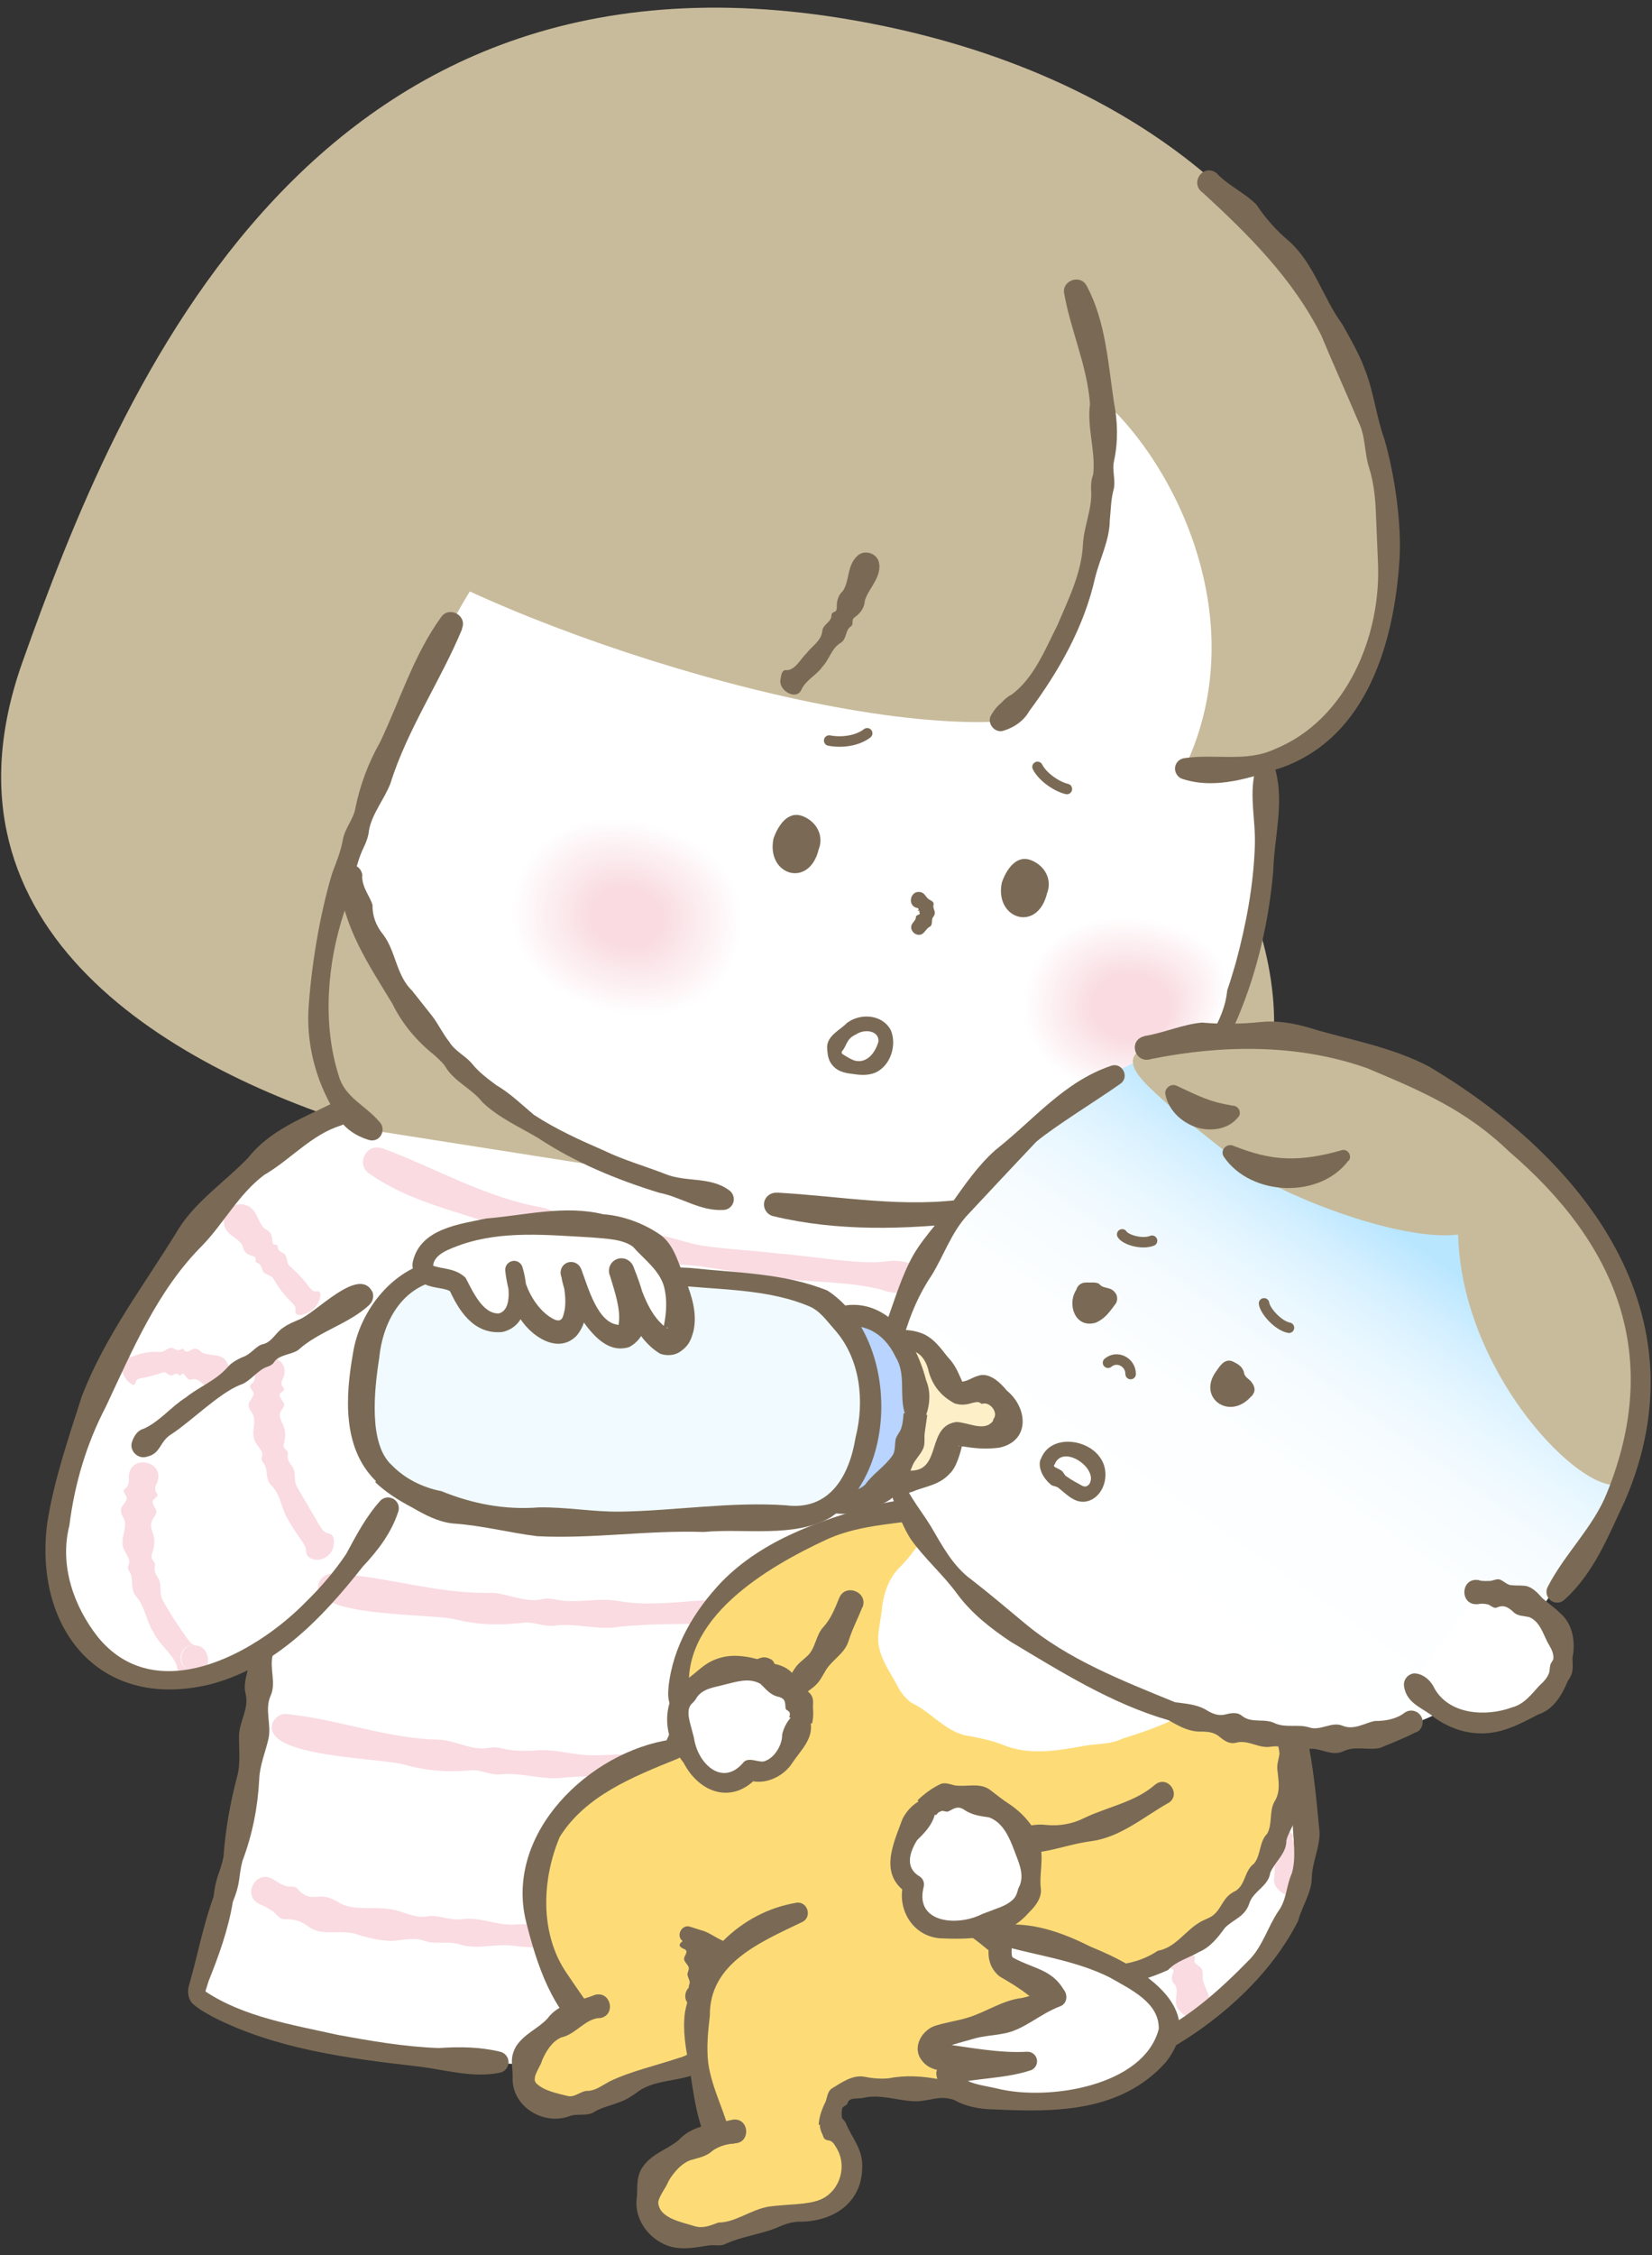 <svg width="118" height="161" viewBox="0 0 118 161" fill="none" xmlns="http://www.w3.org/2000/svg">
<rect x="0" y="0" width="118" height="161" fill="#333333" stroke="none"/>
<g clip-path="url(#clip0_2060_101703)">
<path d="M4.389 106.548C1.486 115.182 8.315 124.044 17.959 117.833C19.701 125.849 15.725 132.489 14.4 142.739C20.812 146.74 38.157 147.94 50.351 147.611C54.983 147.018 59.919 145.844 64.527 146.665C68.15 147.725 72.946 149.139 76.67 147.94C105.262 138.699 90.114 116.811 82.616 99.58C72.277 81.566 49.959 78.499 31.024 77.969C18.679 77.666 7.015 94.947 4.377 106.548H4.389Z" fill="white"/>
<path d="M19.668 134.258C19.882 134.435 20.122 134.561 20.387 134.649C20.652 134.75 21.006 134.611 21.207 134.813C21.675 135.343 22.015 135.495 22.748 135.419C23.341 135.343 23.846 135.609 24.363 135.924C25.436 136.429 26.673 136.113 27.809 136.303C28.68 136.379 29.539 136.972 30.435 136.833C31.306 136.656 32.127 137.174 33.086 137.01C34.285 136.871 35.409 137.439 36.595 137.414C39.41 137.25 42.642 137.628 45.293 136.732C46.139 136.189 48.07 136.341 47.792 137.704C47.489 138.524 46.404 138.853 45.621 138.714C42.591 138.79 39.574 139.32 36.532 138.903C35.333 138.777 34.108 139.194 32.934 138.853C32.013 138.524 31.091 138.878 30.258 138.55C29.387 138.247 28.453 138.663 27.557 138.55C26.951 138.512 26.358 138.348 25.765 138.196C24.464 137.641 23.126 138.323 22.091 137.59C21.46 137.123 21.031 137.01 20.261 137.022C19.92 136.997 19.731 136.618 19.465 136.442C19.188 136.278 18.923 136.101 18.62 135.987C17.13 135.381 18.38 133.261 19.63 134.27L19.668 134.258Z" fill="#F9DBE1"/>
<path d="M20.475 122.378C24.199 122.744 27.708 124.17 31.47 124.208C32.581 124.309 33.641 124.953 34.777 124.814C35.156 124.726 35.535 124.751 35.901 124.839C36.633 125.029 37.378 125.003 38.135 124.991C39.637 124.801 41.102 125.395 42.604 125.319C45.583 125.243 48.562 125.092 51.541 124.928C53.068 124.978 54.444 123.993 55.984 124.423C56.843 124.587 56.982 125.836 56.199 126.19C54.76 126.998 53.157 126.24 51.667 126.581C47.88 127.099 44.093 126.619 40.306 126.909C38.779 127.137 37.289 126.518 35.762 126.682C34.992 126.771 34.285 126.278 33.502 126.405C31.962 126.543 30.448 126.43 28.971 126.013C27.317 125.483 18.556 125.496 19.478 122.984C19.655 122.58 20.071 122.34 20.488 122.365L20.475 122.378Z" fill="#F9DBE1"/>
<path d="M23.769 112.344C27.606 112.533 31.267 113.833 35.13 113.72C36.266 113.783 37.389 114.389 38.538 114.212C38.929 114.111 39.308 114.124 39.687 114.199C41.202 114.528 42.742 114.023 44.269 114.326C46.554 114.717 48.864 114.275 51.161 114.225C52.739 114.073 56.564 114.174 58.041 113.682C58.798 113.391 59.569 113.429 60.351 113.631C61.209 113.821 61.298 115.108 60.49 115.411C59 116.131 57.41 115.411 55.857 115.676C51.995 116.143 48.106 115.752 44.256 116.143C42.691 116.421 41.151 115.853 39.598 116.068C38.816 116.169 38.071 115.727 37.276 115.866C35.711 116.055 34.158 116.017 32.618 115.638C30.926 115.159 21.951 115.537 22.772 113.025C22.923 112.609 23.327 112.344 23.744 112.356L23.769 112.344Z" fill="#F9DBE1"/>
<path d="M11.169 105.969C11.093 106.095 11.081 106.234 11.093 106.386C11.093 106.525 11.346 106.701 11.219 106.828C11.131 106.954 10.891 107.067 10.904 107.206C10.866 107.471 11.257 107.787 11.156 108.065C10.879 108.519 10.664 108.721 10.866 109.302C11.106 109.882 11.055 110.4 10.841 110.981C10.702 111.385 11.131 111.448 11.068 111.789C10.98 112.091 11.093 112.357 11.245 112.596C11.623 113.089 11.32 113.707 11.611 114.225C12.141 115.197 12.747 116.118 13.391 117.015C13.567 117.229 13.719 117.456 14.047 117.519C14.148 117.557 14.173 117.494 14.325 117.62C14.489 117.797 14.527 117.822 14.325 117.646C12.974 116.838 12.255 118.971 13.668 119.236C12.52 119.022 12.835 117.28 13.984 117.482C14.842 117.507 15.133 118.744 14.577 119.287C14.413 119.476 14.123 119.678 13.706 119.678C13.428 119.678 13.113 119.564 12.936 119.426C12.608 119.148 12.583 119.047 12.646 119.11C12.696 119.135 12.621 118.959 12.621 118.895C12.255 117.987 11.396 117.444 10.967 116.547C10.424 115.727 10.386 114.73 9.73 113.985C9.503 113.72 9.452 113.404 9.44 113.076C9.414 112.748 9.427 112.432 9.212 112.155C9.124 112.016 9.111 111.852 9.212 111.675C9.339 111.183 8.783 110.779 8.771 110.299C8.657 109.655 9.124 109.024 8.846 108.405C8.644 108.09 8.531 107.749 8.796 107.459C8.897 107.307 9.036 107.168 9.048 107.017C9.099 106.865 8.897 106.676 8.846 106.512C8.771 106.335 9.073 106.222 9.124 106.083C9.187 105.931 9.225 105.78 9.2 105.616C9.073 103.684 12.015 104.265 11.156 106.007L11.169 105.969Z" fill="#F9DBE1"/>
<path d="M20.171 98.496C20.108 98.61 20.095 98.736 20.12 98.862C20.12 98.989 20.385 99.14 20.259 99.254C20.183 99.367 19.956 99.481 19.969 99.607C19.969 99.86 20.36 100.1 20.284 100.365C20.259 100.491 20.145 100.617 20.057 100.756C19.906 101.021 20.032 101.286 20.12 101.526C20.41 102.044 20.423 102.523 20.272 103.104C20.171 103.52 20.625 103.483 20.562 103.849C20.486 104.152 20.65 104.379 20.802 104.606C21.206 105.035 20.928 105.704 21.218 106.171C21.761 107.093 22.304 108.027 22.847 108.948C22.998 109.163 23.112 109.416 23.453 109.479C23.819 109.542 23.882 109.857 23.844 110.236C23.806 110.905 23.213 111.41 22.544 111.359C22.178 111.309 21.862 111.12 21.862 110.728C21.862 110.526 21.799 110.4 21.723 110.274C21.332 109.643 20.865 109.075 20.537 108.418C20.07 107.661 20.044 106.702 19.388 106.058C18.896 105.616 19.211 104.884 18.782 104.404C18.542 104.126 18.896 103.836 18.631 103.533C18.479 103.268 18.214 103.028 18.151 102.725C17.962 102.132 18.353 101.475 18.025 100.907C17.81 100.617 17.633 100.301 17.886 99.986C17.974 99.834 18.101 99.683 18.113 99.531C18.151 99.38 17.936 99.216 17.873 99.052C17.785 98.875 18.088 98.749 18.138 98.61C18.189 98.459 18.239 98.307 18.201 98.143C18.05 96.161 21.067 96.767 20.158 98.534L20.171 98.496Z" fill="#F9DBE1"/>
<path d="M15.336 99.064C14.642 99.266 14.427 98.496 13.872 98.458C13.455 98.584 13.405 98.458 13.165 98.13C12.988 97.915 12.925 98.344 12.773 98.168C12.66 98.016 12.521 98.079 12.395 98.142C12.104 98.37 11.89 97.877 11.612 97.991C11.17 98.155 10.514 98.332 10.034 98.407C9.908 98.458 9.744 98.433 9.681 98.698C9.655 98.837 9.592 98.887 9.517 98.874C8.81 98.622 8.368 97.322 8.81 96.741C8.873 96.678 8.961 96.691 9.062 96.779C9.277 96.956 9.403 96.842 9.567 96.817C10.173 96.577 10.804 96.476 11.448 96.526C11.801 96.564 12.041 96.059 12.433 96.299C12.597 96.375 12.761 96.463 12.938 96.325C13.026 96.274 13.114 96.299 13.177 96.425C13.354 96.678 13.745 96.224 13.973 96.299C14.149 96.312 14.288 96.438 14.427 96.564C15.008 96.867 15.879 96.564 16.232 97.309C16.598 98.054 16.119 98.938 15.323 99.089L15.336 99.064Z" fill="#F9DBE1"/>
<path d="M84.245 143.561C83.715 143.005 84.245 142.324 83.955 141.73C83.626 141.415 83.664 141.188 83.816 140.784C83.891 140.481 83.5 140.632 83.563 140.38C83.639 140.178 83.488 140.064 83.374 139.951C83.008 139.761 83.311 139.282 83.084 139.029C82.705 138.612 82.187 138.032 81.859 137.577C81.733 137.476 81.67 137.312 81.405 137.363C81.026 137.464 81.114 137.047 81.177 136.807C81.316 136.151 82.011 135.457 82.667 135.633C82.755 135.671 82.806 135.76 82.793 135.911C82.793 136.416 83.563 136.807 83.816 137.262C84.207 137.704 84.182 138.373 84.763 138.638C85.192 138.84 84.876 139.408 85.28 139.635C85.368 139.698 85.394 139.786 85.318 139.925C85.204 140.228 85.798 140.367 85.861 140.632C85.936 140.809 85.899 141.024 85.899 141.213C85.962 141.945 86.707 142.639 86.252 143.447C85.848 144.205 84.75 144.23 84.258 143.561H84.245Z" fill="#F9DBE1"/>
<path d="M91.253 134.85C90.723 134.294 91.253 133.613 90.963 133.02C90.634 132.704 90.672 132.477 90.824 132.073C90.899 131.77 90.508 131.921 90.571 131.669C90.647 131.467 90.495 131.353 90.382 131.24C90.016 131.05 90.319 130.571 90.091 130.318C89.713 129.902 89.195 129.321 88.867 128.866C88.741 128.765 88.678 128.601 88.413 128.652C88.034 128.753 88.122 128.336 88.185 128.096C88.324 127.44 89.019 126.746 89.675 126.922C89.763 126.96 89.814 127.049 89.801 127.2C89.801 127.705 90.571 128.096 90.824 128.551C91.215 128.993 91.19 129.662 91.77 129.927C92.2 130.129 91.884 130.697 92.288 130.924C92.376 130.987 92.401 131.076 92.326 131.214C92.212 131.517 92.805 131.656 92.869 131.921C92.944 132.098 92.906 132.313 92.906 132.502C92.97 133.234 93.714 133.928 93.26 134.736C92.856 135.494 91.77 135.519 91.265 134.85H91.253Z" fill="#F9DBE1"/>
<path d="M17.52 86.036C18.391 86.276 18.366 87.248 18.909 87.728C19.363 87.942 19.439 88.182 19.451 88.662C19.477 88.75 19.489 88.864 19.628 88.864C19.779 88.864 19.843 88.927 19.843 89.028C19.843 89.255 20.007 89.343 20.171 89.444C20.587 89.596 20.398 90.151 20.688 90.391C21.231 90.858 21.698 91.363 22.115 91.931C22.241 92.045 22.304 92.234 22.595 92.196C22.923 92.158 22.923 92.423 22.847 92.701C22.67 93.332 22.153 93.761 21.559 93.875C21.282 93.913 21.054 93.862 21.105 93.547C21.155 93.257 20.979 93.168 20.878 93.029C20.348 92.524 19.906 91.956 19.54 91.312C19.363 90.984 18.77 91.035 18.719 90.593C18.656 90.416 18.605 90.227 18.378 90.176C18.113 90.088 18.429 89.798 18.113 89.697C17.659 89.57 17.419 89.444 17.331 88.952C16.99 88.308 16.068 88.182 16.005 87.336C15.879 86.503 16.699 85.784 17.507 86.023L17.52 86.036Z" fill="#F9DBE1"/>
<path d="M27.254 81.959C31.091 83.373 34.639 85.506 38.728 86.213C39.915 86.503 41.001 87.324 42.25 87.362C43.5 87.4 44.623 88.043 45.898 88.043C47.565 88.069 49.105 88.876 50.758 89.015C52.4 89.23 54.053 89.306 55.707 89.508C57.411 89.609 61.488 90.316 63.154 90.076C64 89.924 64.821 90.076 65.629 90.404C66.474 90.707 66.348 92.02 65.477 92.184C64.631 92.361 63.786 92.386 62.978 92.083C60.541 91.452 58.004 91.603 55.517 91.224C53.851 91.06 52.21 90.732 50.556 90.492C48.916 90.177 47.186 90.404 45.57 89.874C44.384 89.394 43.046 89.583 41.884 89.053C40.71 88.573 39.36 88.738 38.135 88.409C37.315 88.207 36.532 87.867 35.737 87.576C32.581 86.453 29.147 85.771 26.345 83.764C25.411 83.108 26.181 81.606 27.254 81.984V81.959Z" fill="#F9DBE1"/>
<path d="M92.299 120.597C93.638 123.766 93.928 127.414 94.256 130.86C94.256 131.958 93.726 132.968 93.701 134.054C93.688 135.152 92.994 136.099 92.729 137.134C90.86 140.832 87.49 143.95 83.943 146.059C82.668 146.652 81.709 147.939 80.194 147.977C79.449 148.053 79.032 147.031 79.626 146.576C80.168 146.134 80.724 145.793 81.406 145.667C84.473 144.518 87.073 142.145 89.333 139.823C90.217 138.851 90.583 137.538 91.302 136.465C91.908 135.657 91.87 134.634 92.274 133.751C92.703 132.312 92.173 130.481 92.363 128.891C92.224 126.24 90.987 123.778 90.671 121.064C90.545 120.118 91.921 119.726 92.299 120.61V120.597Z" fill="#7A6A55"/>
<path d="M26.708 80.72C12.507 76.466 -5.254 66.582 1.6 47.281C8.468 27.98 22.353 -6.481 62.899 1.812C98.244 9.045 108.292 40.616 85.318 57.026C85.318 57.026 96.565 71.669 87.439 83.674C84.788 87.171 76.684 88.572 72.354 87.89L26.708 80.72Z" fill="#C8BB9B"/>
<path d="M32.288 44.466C32.288 44.466 27.693 52.646 24.891 61.331C24.928 61.798 24.966 62.24 25.029 62.681C25.029 62.681 27.516 81.2 55.376 85.984C91.352 92.157 94.382 60.864 87.679 40.313C80.244 17.477 43.901 21.946 32.288 44.466Z" fill="white"/>
<path d="M65.195 65.901C65.296 65.762 65.423 65.648 65.423 65.471C65.423 65.307 65.726 65.333 65.7 65.194C65.688 65.131 65.625 65.093 65.65 65.08C65.662 65.08 65.776 65.017 65.65 65.03C65.448 65.105 65.763 64.891 65.511 64.828C64.779 64.676 65.006 63.553 65.738 63.691C66.092 63.755 66.13 64.121 66.433 64.26C66.546 64.323 66.748 64.411 66.672 64.626C66.622 64.979 66.95 65.105 66.635 65.497C66.508 65.699 66.635 66.027 66.433 66.153C66.231 66.254 66.142 66.418 66.016 66.557C65.587 67.075 64.791 66.418 65.195 65.901Z" fill="#7A6A55"/>
<path d="M59.227 52.873C60.161 53.05 61.259 52.886 61.941 52.355" stroke="#7A6A55" stroke-width="0.75" stroke-linecap="round" stroke-linejoin="round"/>
<path d="M76.205 56.332C75.536 56.18 74.488 55.511 74.109 54.754" stroke="#7A6A55" stroke-width="0.75" stroke-linecap="round" stroke-linejoin="round"/>
<path d="M33.02 44.881C31.467 48.63 29.106 52.038 27.882 55.952C27.44 57.088 26.582 58.072 26.355 59.284C26.317 59.701 26.178 60.079 26.001 60.458C25.269 61.922 25.218 63.601 24.587 65.116C23.363 68.789 23.022 73.119 24.196 76.805C24.625 78.345 26.089 78.913 27.061 80.049C27.667 80.605 27.162 81.627 26.342 81.388C25.458 81.122 24.6 80.58 24.133 79.746C22.669 77.487 21.924 74.861 22.025 72.236C22.201 69.13 22.833 65.293 23.729 62.339C24.019 61.556 24.347 60.786 24.486 59.966C24.625 59.133 25.269 58.489 25.395 57.643C25.736 56.002 26.317 54.449 27.15 52.985C28.576 49.993 29.535 46.787 31.517 44.048C32.098 43.24 33.398 43.959 32.994 44.881H33.02Z" fill="#7A6A55"/>
<path d="M55.513 85.149C60.095 85.402 64.639 86.285 69.171 85.566C71.38 85.01 73.526 84.493 75.735 83.9C79.396 82.271 82.299 79.595 84.811 76.528C86.452 74.243 87.487 71.478 88.257 68.79C89.002 66.05 89.545 63.197 89.633 60.345C89.696 58.59 89.229 56.886 89.633 55.119C89.696 54.702 90.088 54.424 90.504 54.487C90.832 54.538 91.072 54.79 91.135 55.093C91.716 57.454 91.009 59.827 90.946 62.188C90.34 69.206 87.702 76.553 82.413 81.413C80.936 82.423 79.636 83.811 77.906 84.417C75.23 85.806 72.466 87.043 69.411 87.245C64.677 87.788 59.842 87.939 55.222 86.828C54.768 86.715 54.49 86.26 54.591 85.806C54.692 85.389 55.096 85.112 55.5 85.162L55.513 85.149Z" fill="#7A6A55"/>
<path d="M25.863 62.54C25.889 63.437 26.381 63.891 26.608 64.611C26.595 65.406 26.86 66.1 27.365 66.719C28.287 67.93 28.287 69.622 29.436 70.733L30.837 72.5C31.304 73.093 31.619 73.8 32.099 74.394C32.503 75.063 33.26 75.378 33.74 75.972C34.22 76.565 34.838 77.019 35.444 77.474C36.441 78.054 37.262 78.862 38.133 79.594C39.736 80.642 41.478 81.425 43.22 82.182C44.419 82.775 46.237 83.318 47.499 83.811C48.964 84.429 50.706 83.975 52.069 84.972C52.423 85.212 52.524 85.691 52.284 86.045C52.145 86.259 51.905 86.386 51.665 86.386C50.024 86.487 48.648 85.464 47.096 85.161C44.091 84.24 41.087 83.003 38.474 81.273C37.123 80.465 35.621 79.809 34.46 78.698C33.715 77.739 32.516 77.259 31.859 76.237C31.657 75.883 31.342 75.631 31.051 75.353C29.789 74.356 28.729 73.106 28.022 71.654C26.381 68.94 24.5 66.214 24.21 62.818C23.97 61.606 25.762 61.303 25.889 62.54H25.863Z" fill="#7A6A55"/>
<path d="M60.826 73.45C62.101 72.579 63.401 73.475 63.275 74.409C63.085 75.659 62.239 76.656 60.586 76.113C59.008 75.596 59.551 74.334 60.838 73.45H60.826Z" fill="white"/>
<path d="M60.536 73.007C61.471 72.326 63.023 72.414 63.629 73.55C64.071 74.598 63.629 76.1 62.506 76.592C61.925 76.819 61.344 76.744 60.84 76.668C60.36 76.605 59.754 76.516 59.35 75.91C59.148 75.608 59.11 75.229 59.085 74.901C58.984 73.954 60.044 73.537 60.524 73.007H60.536ZM61.117 73.865C60.435 74.194 60.499 74.636 60.158 75.04C60.069 75.141 60.133 75.229 60.208 75.279C60.372 75.368 60.675 75.595 61.041 75.721C61.925 75.961 62.544 75.128 62.746 74.358C62.809 73.588 61.748 73.424 61.13 73.865H61.117Z" fill="#7A6A55"/>
<path d="M76.836 20.721C82.239 35.2 75.776 48.896 71.32 51.522C57.283 52.178 30.269 42.761 23.629 36.184C23.629 36.184 39.433 3.112 76.823 20.721H76.836Z" fill="#C8BB9B"/>
<path d="M86.441 13.096C102.94 25.479 104.632 57.151 84.586 54.879C89.875 43.922 83.374 31.866 77.719 27.688L86.429 13.096H86.441Z" fill="#C8BB9B"/>
<path d="M86.944 12.415C87.778 13.273 88.901 13.766 89.734 14.599C90.403 15.596 91.161 16.454 92.095 17.237C93.862 18.828 94.493 21.264 95.882 23.157C96.399 24.079 97.106 25.316 97.46 26.3C98.129 27.942 98.293 29.721 98.886 31.362C99.618 33.874 100.136 37.434 99.959 40.047C99.568 45.854 97.662 52.595 91.59 54.791C89.33 55.523 86.869 56.382 84.496 55.624C84.092 55.511 83.852 55.094 83.953 54.69C84.041 54.349 84.331 54.147 84.66 54.122C86.806 53.807 89.027 54.438 91.072 53.478C96.21 51.383 98.709 45.324 98.419 40.022L98.28 36.689C98.242 35.579 98.129 34.455 97.788 33.382C97.447 32.322 97.548 31.135 97.031 30.113C96.159 28.043 95.238 26.023 94.38 23.953C92.36 19.913 89.166 16.745 85.922 13.766C84.912 13.071 85.985 11.582 86.944 12.402V12.415Z" fill="#7A6A55"/>
<path d="M77.629 20.418C78.98 22.968 79.144 25.896 79.56 28.673C79.838 30.087 79.876 31.514 79.573 32.915C79.409 33.609 79.737 34.341 79.522 35.035C79.346 35.73 79.346 36.437 79.27 37.144C79.257 38.583 78.563 39.87 78.222 41.246C77.427 44.781 75.647 47.899 73.514 50.777C73.122 51.471 72.441 51.938 71.696 52.165C71.04 52.392 70.434 51.597 70.812 51.029C71.002 50.701 71.254 50.385 71.532 50.171C71.734 49.944 71.974 49.729 72.264 49.59C73.855 48.404 74.637 46.397 75.521 44.654C76.303 42.811 77.25 40.931 77.351 38.898C77.414 37.535 78.058 36.273 77.932 34.897C77.932 34.556 77.945 34.228 78.083 33.887C78.273 32.221 77.629 30.529 77.856 28.837C77.654 26.111 76.493 23.637 76.013 20.961C75.824 20.026 77.174 19.547 77.616 20.405L77.629 20.418Z" fill="#7A6A55"/>
<path d="M62.811 40.288C62.9 41.31 62.054 41.992 61.776 42.876C61.738 43.406 61.473 43.772 61.044 44.075C60.766 44.277 61.019 44.542 60.779 44.719C60.35 45.009 60.501 45.64 60.034 45.905C59.39 46.297 59.252 47.067 58.747 47.597C58.317 48.215 57.585 48.531 57.257 49.213C56.904 50.084 55.553 49.288 55.755 48.48C55.805 48.178 55.843 47.786 56.209 47.849C56.815 47.824 57.194 47.029 57.611 46.638C57.989 46.133 58.658 45.767 58.734 45.06C58.772 44.567 59.39 44.428 59.39 43.936C59.39 43.822 59.466 43.721 59.605 43.684C59.744 43.633 59.756 43.52 59.769 43.406C59.756 42.914 59.857 42.51 60.224 42.169C60.691 41.411 60.501 40.414 61.196 39.733C61.713 39.152 62.761 39.518 62.799 40.288H62.811Z" fill="#7A6A55"/>
<path d="M36.708 63.3C35.42 67.592 38.525 70.95 42.981 72.149C47.437 73.348 51.691 72.035 52.84 67.617C53.989 63.199 51.022 59.967 46.566 58.768C42.11 57.581 37.907 59.096 36.708 63.3Z" fill="white"/>
<path d="M36.857 63.35C35.595 67.566 38.65 70.861 43.017 72.022C47.385 73.196 51.563 71.908 52.687 67.579C53.81 63.236 50.894 60.068 46.527 58.906C42.159 57.733 38.031 59.235 36.857 63.35Z" fill="#FFFEFE"/>
<path d="M37.023 63.389C35.786 67.516 38.778 70.748 43.07 71.897C47.362 73.045 51.439 71.796 52.55 67.541C53.661 63.288 50.795 60.182 46.504 59.033C42.212 57.885 38.172 59.349 37.023 63.389Z" fill="#FFFDFD"/>
<path d="M37.174 63.426C35.962 67.478 38.891 70.647 43.094 71.77C47.298 72.894 51.3 71.669 52.385 67.491C53.471 63.325 50.669 60.271 46.465 59.147C42.261 58.024 38.298 59.463 37.174 63.426Z" fill="#FFFCFD"/>
<path d="M37.328 63.463C36.141 67.427 39.019 70.532 43.135 71.643C47.25 72.754 51.176 71.542 52.236 67.452C53.296 63.362 50.544 60.383 46.429 59.272C42.314 58.174 38.426 59.575 37.328 63.463Z" fill="#FEFBFC"/>
<path d="M37.479 63.514C36.317 67.402 39.132 70.444 43.159 71.517C47.186 72.59 51.036 71.416 52.084 67.415C53.119 63.413 50.43 60.484 46.403 59.411C42.376 58.339 38.564 59.714 37.479 63.514Z" fill="#FEFAFB"/>
<path d="M37.629 63.552C36.493 67.352 39.245 70.331 43.196 71.391C47.147 72.451 50.909 71.29 51.931 67.377C52.954 63.451 50.316 60.598 46.364 59.538C42.413 58.477 38.69 59.828 37.629 63.552Z" fill="#FEF9FA"/>
<path d="M37.78 63.591C36.669 67.315 39.358 70.231 43.22 71.266C47.083 72.301 50.769 71.165 51.766 67.34C52.764 63.515 50.188 60.7 46.326 59.665C42.463 58.63 38.815 59.956 37.78 63.591Z" fill="#FEF8F9"/>
<path d="M37.934 63.629C36.848 67.264 39.486 70.117 43.261 71.127C47.035 72.137 50.645 71.038 51.617 67.277C52.589 63.515 50.065 60.788 46.29 59.778C42.516 58.769 38.943 60.056 37.934 63.629Z" fill="#FEF7F9"/>
<path d="M38.084 63.679C37.011 67.239 39.599 70.029 43.298 71.013C46.996 71.998 50.518 70.925 51.465 67.252C52.412 63.578 49.95 60.902 46.252 59.918C42.553 58.933 39.069 60.195 38.084 63.679Z" fill="#FEF6F8"/>
<path d="M38.235 63.716C37.187 67.2 39.712 69.914 43.322 70.886C46.932 71.845 50.379 70.798 51.313 67.213C52.247 63.628 49.836 61.015 46.226 60.043C42.615 59.083 39.207 60.308 38.235 63.716Z" fill="#FDF5F7"/>
<path d="M38.386 63.754C37.363 67.15 39.825 69.814 43.359 70.76C46.881 71.707 50.252 70.672 51.16 67.175C52.069 63.679 49.721 61.116 46.187 60.169C42.665 59.223 39.332 60.434 38.386 63.754Z" fill="#FDF4F6"/>
<path d="M38.539 63.793C37.542 67.113 39.953 69.701 43.387 70.622C46.833 71.544 50.115 70.534 50.999 67.126C51.882 63.705 49.585 61.218 46.151 60.296C42.705 59.375 39.461 60.549 38.539 63.793Z" fill="#FDF3F5"/>
<path d="M38.69 63.843C37.718 67.074 40.066 69.612 43.424 70.508C46.782 71.404 49.988 70.419 50.846 67.087C51.717 63.754 49.47 61.318 46.112 60.422C42.755 59.526 39.586 60.674 38.69 63.843Z" fill="#FDF2F4"/>
<path d="M38.841 63.881C37.894 67.037 40.179 69.499 43.448 70.382C46.718 71.253 49.848 70.307 50.694 67.05C51.54 63.806 49.356 61.432 46.086 60.549C42.817 59.678 39.724 60.789 38.841 63.881Z" fill="#FDF1F4"/>
<path d="M39.003 63.918C38.081 66.985 40.303 69.396 43.497 70.255C46.691 71.113 49.733 70.179 50.553 67.01C51.374 63.842 49.253 61.532 46.059 60.674C42.866 59.815 39.861 60.913 39.003 63.918Z" fill="#FDF0F3"/>
<path d="M39.157 63.956C38.261 66.948 40.432 69.296 43.537 70.117C46.642 70.95 49.609 70.041 50.404 66.961C51.199 63.881 49.129 61.621 46.024 60.801C42.919 59.968 39.99 61.028 39.157 63.956Z" fill="#FCEFF2"/>
<path d="M39.307 63.994C38.436 66.897 40.544 69.182 43.561 69.99C46.578 70.798 49.456 69.914 50.239 66.922C51.022 63.931 49.002 61.734 45.985 60.926C42.968 60.118 40.115 61.153 39.307 63.994Z" fill="#FCEEF1"/>
<path d="M39.458 64.045C38.612 66.872 40.657 69.094 43.598 69.877C46.54 70.659 49.329 69.801 50.087 66.885C50.844 63.969 48.888 61.836 45.946 61.053C43.005 60.27 40.241 61.268 39.458 64.045Z" fill="#FCEDF0"/>
<path d="M39.612 64.082C38.792 66.834 40.774 68.98 43.627 69.737C46.48 70.495 49.194 69.661 49.938 66.834C50.67 64.006 48.777 61.936 45.924 61.179C43.071 60.421 40.383 61.393 39.612 64.082Z" fill="#FCEDF0"/>
<path d="M39.762 64.121C38.967 66.784 40.898 68.88 43.663 69.612C46.428 70.344 49.066 69.549 49.785 66.797C50.505 64.045 48.649 62.038 45.885 61.306C43.12 60.573 40.507 61.508 39.762 64.121Z" fill="#FCECEF"/>
<path d="M39.913 64.159C39.143 66.747 41.011 68.766 43.687 69.486C46.364 70.206 48.926 69.423 49.62 66.759C50.315 64.096 48.522 62.152 45.846 61.432C43.17 60.713 40.633 61.634 39.913 64.159Z" fill="#FCEBEE"/>
<path d="M40.064 64.209C39.319 66.709 41.124 68.678 43.724 69.372C46.325 70.067 48.799 69.309 49.468 66.734C50.137 64.159 48.408 62.265 45.807 61.571C43.207 60.877 40.758 61.76 40.064 64.209Z" fill="#FBEAED"/>
<path d="M40.218 64.247C39.486 66.671 41.241 68.564 43.766 69.234C46.29 69.903 48.676 69.17 49.32 66.671C49.964 64.171 48.297 62.354 45.773 61.685C43.248 61.016 40.887 61.874 40.218 64.247Z" fill="#FBE9EC"/>
<path d="M40.368 64.284C39.661 66.619 41.365 68.462 43.789 69.106C46.213 69.75 48.535 69.043 49.167 66.632C49.798 64.221 48.169 62.454 45.746 61.81C43.322 61.166 41.025 61.986 40.368 64.284Z" fill="#FBE8EC"/>
<path d="M40.519 64.322C39.837 66.582 41.478 68.349 43.826 68.98C46.174 69.612 48.408 68.917 49.014 66.594C49.62 64.272 48.055 62.568 45.707 61.937C43.359 61.305 41.15 62.113 40.519 64.322Z" fill="#FBE7EB"/>
<path d="M40.669 64.373C40.013 66.544 41.591 68.261 43.851 68.854C46.11 69.447 48.269 68.803 48.849 66.556C49.43 64.31 47.928 62.669 45.668 62.075C43.409 61.469 41.275 62.239 40.669 64.373Z" fill="#FBE6EA"/>
<path d="M40.835 64.41C40.204 66.505 41.731 68.146 43.902 68.727C46.074 69.308 48.157 68.677 48.712 66.518C49.267 64.359 47.816 62.782 45.644 62.201C43.473 61.62 41.416 62.365 40.835 64.41Z" fill="#FBE5E9"/>
<path d="M40.986 64.449C40.38 66.469 41.844 68.047 43.927 68.602C46.01 69.158 48.017 68.552 48.547 66.469C49.09 64.399 47.689 62.871 45.606 62.316C43.51 61.761 41.541 62.467 40.986 64.449Z" fill="#FAE4E8"/>
<path d="M41.14 64.487C40.559 66.418 41.961 67.933 43.968 68.475C45.975 69.006 47.894 68.425 48.411 66.43C48.929 64.436 47.591 62.984 45.584 62.441C43.576 61.911 41.683 62.593 41.14 64.487Z" fill="#FAE3E7"/>
<path d="M41.291 64.536C40.735 66.392 42.073 67.843 44.005 68.348C45.923 68.866 47.766 68.298 48.259 66.392C48.751 64.486 47.476 63.084 45.545 62.58C43.626 62.062 41.808 62.718 41.291 64.536Z" fill="#FAE2E7"/>
<path d="M41.441 64.575C40.91 66.343 42.198 67.731 44.028 68.223C45.871 68.716 47.613 68.173 48.093 66.355C48.573 64.525 47.336 63.199 45.505 62.707C43.675 62.215 41.933 62.846 41.441 64.575Z" fill="#FAE1E6"/>
<path d="M41.591 64.612C41.086 66.303 42.311 67.629 44.065 68.096C45.82 68.563 47.486 68.058 47.941 66.316C48.395 64.574 47.221 63.299 45.467 62.832C43.712 62.365 42.058 62.958 41.591 64.612Z" fill="#FAE0E5"/>
<path d="M41.746 64.65C41.266 66.253 42.427 67.515 44.094 67.97C45.76 68.424 47.35 67.932 47.78 66.266C48.209 64.599 47.098 63.4 45.432 62.946C43.765 62.504 42.188 63.072 41.746 64.65Z" fill="#FADFE4"/>
<path d="M41.896 64.7C41.442 66.228 42.54 67.427 44.131 67.843C45.721 68.273 47.223 67.806 47.64 66.228C48.056 64.65 46.996 63.501 45.406 63.084C43.815 62.668 42.325 63.198 41.896 64.7Z" fill="#F9DEE3"/>
<path d="M42.046 64.739C41.617 66.178 42.665 67.314 44.154 67.718C45.644 68.122 47.083 67.68 47.474 66.19C47.865 64.701 46.856 63.615 45.366 63.211C43.877 62.807 42.45 63.325 42.046 64.739Z" fill="#F9DDE3"/>
<path d="M42.197 64.777C41.793 66.141 42.778 67.213 44.191 67.592C45.605 67.971 46.956 67.554 47.322 66.153C47.688 64.752 46.741 63.717 45.327 63.338C43.914 62.959 42.575 63.439 42.197 64.777Z" fill="#F9DCE2"/>
<path d="M42.351 64.814C41.973 66.102 42.894 67.099 44.232 67.453C45.558 67.806 46.833 67.415 47.173 66.102C47.514 64.789 46.631 63.817 45.292 63.464C43.955 63.11 42.705 63.565 42.351 64.814Z" fill="#F9DBE1"/>
<path d="M73.15 70.722C72.406 74.811 75.625 77.601 79.866 78.232C84.108 78.864 85.13 76.68 86.91 73.145C89.195 68.601 86.014 66.139 81.772 65.508C77.531 64.877 73.807 66.72 73.15 70.722Z" fill="white"/>
<path d="M73.289 70.747C72.557 74.774 75.725 77.501 79.891 78.132C84.057 78.763 85.092 76.604 86.821 73.133C89.056 68.677 85.925 66.253 81.759 65.635C77.594 65.016 73.933 66.821 73.289 70.76V70.747Z" fill="#FFFEFE"/>
<path d="M73.416 70.759C72.697 74.71 75.815 77.398 79.904 78.004C83.995 78.61 85.042 76.515 86.734 73.094C88.905 68.714 85.838 66.34 81.748 65.722C77.658 65.103 74.06 66.883 73.429 70.746L73.416 70.759Z" fill="#FFFDFD"/>
<path d="M73.555 70.785C72.848 74.661 75.903 77.299 79.917 77.905C83.931 78.511 84.992 76.441 86.633 73.083C88.754 68.791 85.737 66.456 81.722 65.85C77.708 65.244 74.174 66.999 73.543 70.785H73.555Z" fill="#FFFCFD"/>
<path d="M73.682 70.797C72.988 74.609 75.992 77.197 79.931 77.791C83.869 78.384 84.93 76.364 86.545 73.057C88.603 68.841 85.649 66.556 81.711 65.963C77.772 65.369 74.301 67.086 73.682 70.81V70.797Z" fill="#FEFBFC"/>
<path d="M73.821 70.823C73.14 74.559 76.081 77.096 79.956 77.677C83.832 78.258 84.892 76.276 86.457 73.032C88.464 68.904 85.561 66.644 81.698 66.064C77.835 65.483 74.427 67.162 73.821 70.823Z" fill="#FEFAFB"/>
<path d="M73.96 70.848C73.291 74.508 76.182 77.008 79.969 77.576C83.756 78.144 84.829 76.213 86.369 73.019C88.313 68.967 85.472 66.758 81.685 66.19C77.898 65.622 74.553 67.275 73.96 70.86V70.848Z" fill="#FEF9FA"/>
<path d="M74.083 70.86C73.427 74.458 76.254 76.894 79.978 77.45C83.702 78.005 84.775 76.112 86.265 72.981C88.146 69.017 85.368 66.846 81.657 66.291C77.933 65.735 74.664 67.351 74.083 70.86Z" fill="#FEF8F9"/>
<path d="M74.222 70.886C73.578 74.408 76.355 76.806 80.004 77.349C83.652 77.892 84.737 76.049 86.189 72.956C88.019 69.068 85.293 66.947 81.657 66.392C78.009 65.849 74.803 67.427 74.235 70.873L74.222 70.886Z" fill="#FEF7F9"/>
<path d="M74.349 70.911C73.718 74.357 76.445 76.705 80.017 77.248C83.589 77.778 84.688 75.973 86.089 72.943C87.856 69.143 85.192 67.048 81.62 66.518C78.048 65.988 74.904 67.54 74.349 70.911Z" fill="#FEF6F8"/>
<path d="M74.488 70.923C73.87 74.306 76.533 76.604 80.03 77.121C83.526 77.651 84.624 75.884 86.001 72.905C87.717 69.181 85.104 67.136 81.608 66.619C78.111 66.088 75.031 67.616 74.488 70.923Z" fill="#FDF5F7"/>
<path d="M74.616 70.95C74.023 74.257 76.623 76.504 80.044 77.021C83.465 77.539 84.576 75.81 85.901 72.894C87.555 69.258 85.005 67.251 81.584 66.734C78.163 66.216 75.146 67.705 74.616 70.95Z" fill="#FDF4F6"/>
<path d="M74.755 70.961C74.174 74.205 76.712 76.402 80.069 76.906C83.427 77.411 84.538 75.733 85.813 72.867C87.416 69.307 84.917 67.351 81.572 66.846C78.226 66.341 75.272 67.805 74.755 70.961Z" fill="#FDF3F5"/>
<path d="M74.894 70.987C74.326 74.156 76.812 76.302 80.082 76.794C83.351 77.286 84.475 75.645 85.724 72.843C87.264 69.372 84.841 67.453 81.559 66.96C78.289 66.468 75.399 67.895 74.894 70.987Z" fill="#FDF2F4"/>
<path d="M75.017 71.012C74.462 74.105 76.885 76.213 80.092 76.692C83.298 77.172 84.421 75.581 85.621 72.829C87.097 69.434 84.737 67.553 81.531 67.073C78.324 66.594 75.509 67.982 75.017 71.012Z" fill="#FDF1F4"/>
<path d="M75.156 71.024C74.613 74.054 76.986 76.099 80.117 76.566C83.247 77.033 84.383 75.493 85.545 72.791C86.971 69.484 84.661 67.641 81.531 67.174C78.4 66.707 75.648 68.07 75.168 71.024H75.156Z" fill="#FDF0F3"/>
<path d="M75.283 71.049C74.752 74.003 77.075 76.01 80.13 76.465C83.185 76.919 84.334 75.417 85.445 72.779C86.808 69.547 84.561 67.755 81.506 67.3C78.451 66.846 75.762 68.171 75.283 71.062V71.049Z" fill="#FCEFF2"/>
<path d="M75.422 71.062C74.904 73.94 77.164 75.897 80.143 76.351C83.122 76.806 84.271 75.341 85.356 72.754C86.669 69.611 84.473 67.856 81.493 67.401C78.514 66.96 75.889 68.247 75.422 71.062Z" fill="#FCEEF1"/>
<path d="M75.561 71.088C75.055 73.903 77.265 75.809 80.168 76.238C83.071 76.68 84.233 75.254 85.268 72.729C86.517 69.662 84.384 67.945 81.481 67.516C78.577 67.074 76.015 68.349 75.561 71.088Z" fill="#FCEDF0"/>
<path d="M75.688 71.112C75.195 73.852 77.341 75.707 80.182 76.136C83.022 76.566 84.183 75.19 85.18 72.716C86.38 69.736 84.297 68.058 81.457 67.628C78.629 67.199 76.13 68.436 75.688 71.112Z" fill="#FCEDF0"/>
<path d="M75.826 71.125C75.347 73.789 77.442 75.606 80.194 76.01C82.946 76.427 84.133 75.089 85.079 72.678C86.215 69.774 84.196 68.146 81.431 67.729C78.679 67.313 76.243 68.512 75.814 71.125H75.826Z" fill="#FCECEF"/>
<path d="M75.954 71.15C75.487 73.751 77.519 75.505 80.208 75.909C82.897 76.313 84.083 75.025 84.992 72.665C86.078 69.85 84.108 68.259 81.42 67.855C78.731 67.451 76.37 68.625 75.954 71.15Z" fill="#FCEBEE"/>
<path d="M76.093 71.177C75.638 73.701 77.62 75.418 80.233 75.809C82.846 76.201 84.032 74.963 84.903 72.653C85.926 69.914 84.02 68.362 81.407 67.97C78.794 67.579 76.509 68.715 76.093 71.177Z" fill="#FBEAED"/>
<path d="M76.219 71.189C75.778 73.638 77.709 75.304 80.234 75.683C82.758 76.062 83.97 74.863 84.803 72.616C85.775 69.965 83.92 68.45 81.382 68.071C78.845 67.693 76.623 68.791 76.219 71.189Z" fill="#FBE9EC"/>
<path d="M76.359 71.214C75.929 73.6 77.797 75.216 80.259 75.582C82.721 75.948 83.932 74.799 84.715 72.603C85.637 70.028 83.832 68.563 81.37 68.197C78.908 67.831 76.75 68.904 76.359 71.227V71.214Z" fill="#FBE8EC"/>
<path d="M76.497 71.227C76.081 73.537 77.898 75.102 80.284 75.456C82.67 75.809 83.894 74.698 84.627 72.552C85.485 70.065 83.743 68.639 81.357 68.273C78.971 67.919 76.876 68.955 76.497 71.214V71.227Z" fill="#FBE7EB"/>
<path d="M76.621 71.252C76.217 73.486 77.971 75.014 80.294 75.355C82.604 75.708 83.841 74.635 84.535 72.54C85.343 70.141 83.652 68.753 81.342 68.399C79.032 68.046 76.999 69.056 76.633 71.24L76.621 71.252Z" fill="#FBE6EA"/>
<path d="M76.759 71.277C76.368 73.448 78.072 74.913 80.306 75.254C82.541 75.594 83.778 74.559 84.434 72.527C85.179 70.204 83.551 68.854 81.316 68.525C79.082 68.197 77.113 69.169 76.759 71.277Z" fill="#FBE5E9"/>
<path d="M76.887 71.289C76.508 73.384 78.149 74.811 80.32 75.126C82.491 75.442 83.728 74.47 84.347 72.488C85.041 70.254 83.463 68.941 81.292 68.613C79.121 68.284 77.227 69.231 76.887 71.276V71.289Z" fill="#FAE4E8"/>
<path d="M77.025 71.314C76.659 73.334 78.25 74.71 80.345 75.025C82.441 75.341 83.69 74.407 84.258 72.476C84.902 70.317 83.375 69.055 81.279 68.739C79.184 68.424 77.353 69.332 77.025 71.314Z" fill="#FAE3E7"/>
<path d="M77.152 71.327C76.799 73.284 78.339 74.609 80.346 74.912C82.353 75.215 83.628 74.319 84.158 72.451C84.739 70.381 83.275 69.156 81.255 68.853C79.235 68.55 77.468 69.434 77.14 71.34L77.152 71.327Z" fill="#FAE2E7"/>
<path d="M77.291 71.353C76.951 73.234 78.427 74.509 80.371 74.799C82.315 75.089 83.59 74.244 84.07 72.426C84.6 70.431 83.186 69.245 81.242 68.954C79.298 68.664 77.594 69.51 77.279 71.34L77.291 71.353Z" fill="#FAE1E6"/>
<path d="M77.43 71.378C77.102 73.183 78.528 74.421 80.397 74.698C82.265 74.976 83.552 74.181 83.994 72.413C84.474 70.507 83.111 69.359 81.242 69.081C79.374 68.803 77.733 69.611 77.43 71.378Z" fill="#FAE0E5"/>
<path d="M77.557 71.391C77.242 73.132 78.605 74.306 80.41 74.572C82.203 74.837 83.503 74.079 83.894 72.375C84.311 70.557 83.01 69.447 81.218 69.181C79.425 68.916 77.848 69.699 77.557 71.391Z" fill="#FADFE4"/>
<path d="M77.696 71.417C77.393 73.083 78.706 74.207 80.423 74.472C82.139 74.737 83.452 74.017 83.806 72.364C84.172 70.621 82.922 69.561 81.205 69.296C79.489 69.031 77.974 69.788 77.696 71.417Z" fill="#F9DEE3"/>
<path d="M77.819 71.429C77.529 73.019 78.779 74.105 80.432 74.357C82.086 74.61 83.399 73.928 83.702 72.337C84.017 70.684 82.818 69.649 81.177 69.409C79.523 69.156 78.085 69.876 77.819 71.441V71.429Z" fill="#F9DDE3"/>
<path d="M77.958 71.454C77.68 72.982 78.88 74.004 80.457 74.244C82.035 74.484 83.361 73.853 83.626 72.313C83.891 70.773 82.742 69.75 81.177 69.523C79.599 69.283 78.223 69.978 77.971 71.454H77.958Z" fill="#F9DCE2"/>
<path d="M78.101 71.479C77.836 72.931 78.984 73.915 80.474 74.142C81.963 74.37 83.314 73.789 83.529 72.299C83.743 70.81 82.645 69.863 81.156 69.636C79.666 69.409 78.341 70.065 78.101 71.479Z" fill="#F9DBE1"/>
<path d="M58.001 60.521C58.19 59.72 57.837 58.952 57.213 58.804C56.588 58.657 55.929 59.187 55.74 59.988C55.551 60.788 55.904 61.557 56.529 61.704C57.153 61.851 57.812 61.322 58.001 60.521Z" fill="#7A6A55"/>
<path d="M56.258 60.118C56.107 60.598 56.385 61.204 56.662 61.115C56.99 61.115 57.483 60.838 57.508 60.408C57.508 60.118 57.42 59.222 57.079 59.335C56.953 59.462 56.826 59.361 56.612 59.487C56.422 59.588 56.246 59.878 56.258 60.105V60.118ZM55.248 59.878C55.526 59.058 56.233 57.833 57.344 58.275C58.341 58.666 58.859 59.676 58.48 60.636C57.798 63.463 54.718 62.479 55.248 59.878Z" fill="#7A6A55"/>
<path d="M74.306 63.673C74.495 62.873 74.141 62.104 73.517 61.957C72.893 61.81 72.234 62.339 72.045 63.14C71.856 63.941 72.209 64.709 72.834 64.856C73.458 65.004 74.117 64.474 74.306 63.673Z" fill="#7A6A55"/>
<path d="M72.567 63.261C72.415 63.74 72.693 64.346 72.971 64.258C73.299 64.258 73.791 63.98 73.817 63.551C73.817 63.261 73.728 62.364 73.388 62.478C73.261 62.604 73.135 62.503 72.92 62.63C72.731 62.73 72.554 63.021 72.567 63.248V63.261ZM71.557 63.021C71.835 62.2 72.542 60.976 73.653 61.418C74.65 61.809 75.167 62.819 74.789 63.778C74.107 66.606 71.027 65.621 71.557 63.021Z" fill="#7A6A55"/>
<path d="M89.269 129.385C82.049 141.301 72.114 150.92 59.807 144.381C46.779 137.464 44.772 132.516 47.448 126.381C50.124 120.246 53.154 119.261 54.694 118.983C53.924 118.542 48.307 124.5 48.458 120.549C48.723 113.606 57.597 108.531 64.944 107.85C67.444 107.61 68.706 106.613 70.284 106.537C72.771 106.423 72.796 105.678 74.929 106.575C83.134 110.008 89.673 115.929 90.62 123.326" fill="#FDDC78"/>
<path d="M89.962 129.801L87.488 133.638C86.061 136.415 83.638 138.384 81.631 140.707C76.518 146.564 67.379 149.215 60.108 145.681C58.555 145.201 57.647 143.8 56.258 143.156C55.589 142.79 54.895 142.474 54.213 142.108C52.155 140.997 50.628 139.192 48.899 137.64C47.737 136.592 46.74 135.254 46.235 133.689C44.973 130.444 46.159 127.364 47.535 124.436C48.76 121.482 51.234 118.78 54.579 118.377L54.377 119.5C54.617 119.614 54.63 119.538 54.604 119.563C52.812 120.573 51.764 122.29 49.542 122.694C48.987 122.82 48.078 122.416 47.901 121.823C47.674 121.267 47.725 120.851 47.75 120.472C48.053 117.531 49.605 114.994 51.537 112.949C54.491 109.919 58.644 108.505 62.633 107.432C63.908 107.104 65.284 107.053 66.546 106.675C67.278 106.523 68.78 105.943 69.538 105.879C69.929 105.804 70.333 105.816 70.623 105.779C71.633 105.715 72.719 105.084 73.842 105.274C75.66 105.589 77.074 106.776 78.639 107.571C81.075 108.846 83.613 110.159 85.405 112.317C88.422 115.246 91.174 118.806 91.326 123.211C91.351 123.615 91.048 123.956 90.644 123.981C90.29 124.007 89.975 123.767 89.899 123.426C88.978 119.702 87.261 115.991 84.37 113.403L81.265 111.005C79.258 109.288 76.821 108.089 74.335 107.293C73.072 106.687 72.1 107.142 70.749 107.18C69.336 107.18 68.376 107.924 67.013 108.278C64.387 108.833 61.661 108.758 59.149 109.868C54.794 111.876 48.394 115.612 49.29 121.141C49.328 121.166 49.29 121.116 49.265 121.091C49.631 121.002 50.275 120.687 50.843 120.333C51.852 119.765 53.216 118.78 54.289 118.377C54.428 118.351 54.617 118.25 55.008 118.44C55.564 118.679 55.387 119.538 54.806 119.563C52.029 120.194 50.376 122.845 48.886 125.117C47.674 126.973 47.182 129.018 47.144 131.177C47.245 133.322 48.621 135.014 49.896 136.706C51.878 138.864 54.705 140.114 56.952 141.995C58.151 142.878 59.856 142.967 61.017 143.812C62.191 144.671 63.567 145.163 65.006 145.302C67.834 145.883 70.724 145.731 73.35 144.469C74.688 143.951 76.026 143.32 77.099 142.31C79.207 140.265 81.858 138.788 83.385 136.188C85.115 133.777 87.185 131.606 88.574 128.955C89.104 128.008 90.555 128.879 89.962 129.801Z" fill="#7A6A55"/>
<path d="M73.743 105.992C81.949 109.426 86.367 112.367 87.314 119.777C87.314 119.777 78.944 126.631 69.439 123.236C60.022 119.878 62.181 110.398 73.756 105.992H73.743Z" fill="white"/>
<path d="M73.92 105.248C75.826 106.081 77.392 106.258 78.743 107.47C79.462 107.949 80.51 107.912 81.128 108.618C81.722 109.338 82.504 109.742 83.224 110.285C84.145 111.257 85.269 112.14 86.001 113.276C86.228 113.68 86.342 114.135 86.632 114.501C86.91 114.867 87.301 115.208 87.402 115.662C87.503 116.117 87.402 116.634 87.478 117.076C87.604 117.985 88.159 118.793 88.21 119.714C88.235 120.017 88.109 120.295 87.882 120.459C87.061 121.078 86.165 121.368 85.344 121.848C83.792 122.971 81.987 123.564 80.169 124.132C79.298 124.574 78.301 124.473 77.367 124.663C75.498 125.003 73.479 125.332 71.661 124.587C70.752 124.221 69.831 124.057 68.871 123.88C67.419 123.501 66.473 122.214 65.122 121.583C64.705 121.292 64.377 120.888 64.137 120.434C63.683 119.538 63.039 118.704 62.799 117.657C62.572 116.76 62.976 115.486 63.026 114.589C63.178 113.579 63.557 112.582 64.289 111.875C65.349 110.853 65.98 109.464 67.205 108.631C69.502 107.394 71.156 105.551 73.933 105.248H73.92ZM73.655 106.775C72.38 107.798 70.613 108.215 69.262 109.086C68.126 110.373 66.22 111.231 65.602 112.759C63.531 115.561 64.1 119.399 67.028 121.418C67.773 121.886 68.707 121.923 69.452 122.378C70.941 123.489 72.847 123.059 74.564 123.325C75.852 123.388 77.253 123.564 78.49 123.047C79.79 122.744 81.09 122.479 82.264 121.81C83.918 121.191 85.546 120.371 86.758 119.083L86.443 119.891C86.253 119.096 86.493 118.225 86.178 117.455C86.001 117.076 85.609 116.786 85.445 116.432C85.193 116.117 85.269 115.662 85.168 115.258C84.852 114.514 84.196 114.009 83.855 113.276C83.514 112.519 82.782 112.077 82.176 111.56C81.608 110.992 80.989 110.398 80.144 110.209C79.323 109.994 78.869 109.123 78.073 108.808C76.382 108.467 74.905 107.205 73.68 106.775H73.655Z" fill="white"/>
<path d="M61.587 114.766C61.272 115.574 60.868 116.331 60.602 117.19C60.325 118.073 59.403 118.528 58.974 119.272C58.747 119.651 58.557 120.055 58.229 120.345C57.914 120.648 57.472 120.825 57.321 121.267C57.068 122.037 55.907 122.214 55.414 122.971C54.657 123.842 53.319 122.693 54.076 121.81C54.442 121.481 54.872 121.229 55.149 120.8C55.402 120.472 55.528 120.042 56.008 119.941C56.437 119.803 56.576 119.373 56.816 119.058C57.043 118.73 57.384 118.502 57.674 118.225C58.267 117.669 58.267 116.735 58.81 116.167C59.353 115.574 59.643 114.829 59.946 114.084C60.388 113.011 62.029 113.668 61.612 114.753L61.587 114.766Z" fill="#7A6A55"/>
<path d="M59.985 139.382C58.546 140.632 51.212 139.938 49.545 138.41C49.861 139.988 50.113 143.548 50.113 143.548C50.113 143.548 44.294 146.792 42.729 145.265C37.036 139.748 34.562 128.69 48.132 124.891" fill="#FDDC78"/>
<path d="M60.526 139.988C59.882 140.43 59.402 140.518 58.897 140.657C58.405 140.809 57.938 141.049 57.446 140.96C56.953 140.897 56.486 140.72 56.019 140.784C55.552 140.872 55.06 141.074 54.593 140.885C53.722 140.304 52.725 140.683 51.841 140.216C50.844 139.875 49.783 140.014 49.001 139.016L50.352 138.246C50.755 138.423 50.743 138.65 50.402 138.941C50.2 139.193 50.566 139.37 50.642 139.572C50.718 139.786 50.503 140.026 50.478 140.253C50.427 140.481 50.718 140.67 50.667 140.885C50.667 141.099 50.541 141.339 50.692 141.541C50.882 141.793 50.528 141.894 50.692 142.197C50.793 142.412 50.882 142.614 50.957 142.829C51.058 143.043 50.793 143.27 50.743 143.498C50.692 143.687 50.654 144.015 50.427 144.078C50.074 144.217 49.809 144.507 49.518 144.76C48.925 145.277 48.004 144.974 47.41 145.505C47.107 145.745 46.779 145.959 46.375 145.972C45.58 145.921 44.936 146.552 44.027 146.502C43.409 146.363 42.525 146.174 42.008 145.656C39.42 143.561 38.359 140.316 37.577 137.199C36.011 130.874 42.121 125.042 47.953 124.197C48.824 124.02 49.178 125.282 48.357 125.585C45.163 126.873 41.818 128.223 39.988 131.139C38.713 134.144 38.536 137.981 40.43 140.809C41.301 142.084 42.146 143.371 43.144 144.533L43.295 144.722C43.295 144.722 43.308 144.798 43.346 144.823C43.459 144.974 43.749 144.937 44.027 144.861C44.57 144.785 45.353 145.063 45.933 144.596C46.224 144.394 46.577 144.356 46.943 144.343C47.713 144.343 48.092 143.472 48.799 143.346C49.152 143.283 49.544 143.245 49.821 143.031L49.506 143.611C49.417 143.409 49.127 143.22 49.19 142.993C49.19 142.677 49.48 142.311 49.291 142.021C49.178 141.92 49.178 141.819 49.228 141.705C49.342 141.478 49.165 141.276 49.127 141.074C49.026 140.872 49.279 140.632 49.178 140.43C49.102 140.228 48.837 140.039 48.862 139.824C48.887 139.61 49.19 139.357 48.925 139.18C48.546 139.029 48.382 138.865 48.761 138.587C48.243 138.208 48.711 137.35 49.304 137.565L50.099 137.817C50.755 137.969 51.462 138.65 52.207 138.726C53.078 138.688 53.861 139.37 54.782 138.966C55.224 138.865 55.628 139.143 56.07 139.256C56.499 139.344 56.941 139.18 57.357 139.079C58.001 138.915 58.973 139.294 59.465 138.789C60.324 137.514 61.902 139.256 60.526 140.014V139.988Z" fill="#7A6A55"/>
<path d="M57.194 122.832C57.611 121.368 55.894 119.891 54.329 119.336C52.764 118.78 50.832 119.197 49.103 120.762C47.373 122.327 49.368 126.43 50.883 127.112C52.398 127.793 53.597 126.354 53.597 126.354C54.127 126.493 55.932 127.2 57.194 122.832Z" fill="white"/>
<path d="M56.374 122.605C56.4 122.504 56.45 122.403 56.4 122.29C56.4 122.164 56.16 122.113 56.122 122C56.059 121.659 56.172 121.331 55.68 121.166C55.011 121.028 54.771 120.649 54.317 120.22C53.496 119.753 52.575 120.081 51.729 120.283C51.073 120.472 50.126 120.535 49.709 121.293C49.596 121.469 49.545 121.507 49.444 121.608C49.066 121.949 49.167 122.504 49.28 122.984L49.571 124.082C49.823 125.9 51.565 127.566 53.042 125.9C53.459 125.307 54.279 125.976 54.721 125.698C55.365 125.433 55.882 124.562 55.87 123.83C55.971 123.413 56.147 123.022 56.475 122.643L56.387 122.618L56.374 122.605ZM57.914 123.047C58.066 124.196 57.195 124.966 56.614 125.837C55.983 126.86 54.544 127.529 53.395 127.061L54.153 126.822C52.348 128.867 49.962 128.046 48.826 125.85C47.866 124.65 47.374 123.161 47.816 121.608C47.904 121.091 48.157 120.359 48.674 120.106C49.558 119.702 50.126 118.818 51.136 118.465C52.36 117.973 53.749 118.301 54.948 118.73C55.743 118.831 56.501 119.109 56.879 119.891C57.018 120.119 57.157 120.333 57.372 120.51C57.586 120.687 57.877 120.838 58.003 121.129C58.142 121.419 58.041 121.785 58.079 122.088C58.104 122.403 58.079 122.744 58.003 123.06L57.914 123.035V123.047Z" fill="#7A6A55"/>
<path d="M42.65 143.246C41.16 143.536 38.484 145.316 37.777 146.616C37.563 147.02 37.411 147.98 37.399 148.421C37.386 149.292 38.194 149.974 39.052 150.214C40.378 150.593 41.842 150.214 43.13 149.658C44.417 149.103 45.642 148.384 47.005 148.005C47.863 147.778 48.772 147.677 49.542 147.235C50.868 146.465 51.373 144.622 50.615 143.359C50.35 142.918 49.946 142.577 49.466 142.35" fill="#FDDC78"/>
<path d="M42.816 144.078C41.793 144.141 41.112 145.252 40.089 145.467C39.395 145.77 38.978 146.502 38.713 147.121C38.675 147.373 38.233 148.004 38.208 148.332C38.17 148.547 38.208 148.597 38.297 148.736C38.852 149.266 39.711 149.443 40.544 149.645C41.086 149.784 41.49 149.241 42.046 149.279C42.589 149.229 43.043 148.875 43.535 148.61C45.038 147.878 46.956 147.449 48.522 146.919C49.784 146.628 50.819 145.012 50.011 143.902C49.62 143.687 49.456 143.485 49.165 143.068C48.66 142.538 49.09 141.617 49.809 141.705C50.554 141.768 51.311 142.362 51.425 143.195C52.245 145.278 51.135 147.815 48.938 148.32C47.663 148.623 46.691 148.635 45.706 149.241C45.252 149.569 44.785 149.91 44.217 150.1C43.661 150.314 43.068 150.44 42.513 150.743C41.97 151.147 41.251 150.857 40.645 151.097C38.789 151.766 36.492 150.377 36.618 148.244C36.618 147.449 36.391 146.931 36.858 146.111C37.438 145.202 38.435 144.848 39.105 144.116C39.925 143.005 41.251 142.93 42.5 142.425C43.661 142.122 44.028 143.927 42.828 144.091L42.816 144.078Z" fill="#7A6A55"/>
<path d="M81.392 139.61C75.762 149.923 70.839 149.279 61.813 149.014C58.355 148.913 59.541 153.116 59.541 153.116C59.541 153.116 52.333 155.275 51.601 153.356C47.474 142.702 50.566 138.726 57.067 136.555" fill="#FDDC78"/>
<path d="M82.098 139.988C81.353 141.01 81.013 142.272 80.268 143.27C79.851 143.749 79.321 144.141 78.968 144.658C78.602 145.176 78.374 145.845 77.857 146.236C76.67 146.829 75.812 147.877 74.587 148.395C73.363 148.799 72.265 149.733 70.901 149.632C70.586 149.67 70.27 149.708 69.967 149.872C69.046 150.478 68.061 149.682 67.14 149.796C66.521 149.846 65.903 150.048 65.284 150.023C64.097 149.973 62.835 149.493 61.661 149.783C61.207 149.872 60.664 149.72 60.538 150.162C60.513 150.339 60.146 150.351 60.146 150.616C60.045 151.096 60.26 151.614 60.26 152.119C60.26 152.371 60.108 152.699 60.134 152.939C60.222 153.267 60.083 153.646 59.717 153.696C59.099 153.785 58.619 154.366 57.975 154.353C57.331 154.34 56.713 154.239 56.12 154.593C55.539 154.959 54.87 154.643 54.239 154.782C53.62 154.883 52.901 155.136 52.181 154.694C51.84 154.492 51.386 154.353 51.032 153.886C49.783 151.929 49.593 149.72 49.227 147.511C48.987 146.287 48.748 144.999 48.924 143.674C49.682 139.735 52.888 136.529 56.827 135.86C57.672 135.67 58.064 136.882 57.281 137.236C54.251 138.687 50.666 140.19 50.704 143.913C50.578 144.999 50.452 146.148 50.591 147.309C50.856 149.19 51.865 150.907 52.244 152.788C52.282 152.926 52.358 153.116 52.307 153.091C52.257 153.141 52.396 153.28 52.623 153.267C53.065 153.179 53.582 153.419 54.163 153.469C54.744 153.532 55.274 153.078 55.88 153.242C56.183 153.28 56.486 153.305 56.763 153.192C57.041 153.091 57.306 152.901 57.584 152.775C58.114 152.497 58.808 152.775 59.351 152.523L58.935 153.28C58.266 152.245 58.392 151.298 58.897 150.2C59.099 149.897 59.035 149.367 59.427 149.102C60.159 148.647 60.879 148.167 61.636 148.256C62.305 148.382 62.873 148.445 63.492 148.382C64.716 148.142 65.903 148.231 67.114 148.458C67.72 148.546 68.301 148.13 68.869 147.991C69.437 147.877 70.056 148.256 70.624 148.016C71.179 147.839 71.697 147.612 72.277 147.562C73.451 147.461 74.297 146.602 75.32 146.11C75.837 145.832 76.127 145.289 76.456 144.822C76.796 144.368 77.39 144.128 77.794 143.699C78.21 143.27 78.412 142.689 78.69 142.171C79.334 141.187 80.243 140.341 80.684 139.205C81.177 138.182 82.717 139.003 82.098 139.988Z" fill="#7A6A55"/>
<path d="M52.386 152.207C50.796 152.32 47.69 153.924 46.807 155.249C46.529 155.653 46.276 156.676 46.226 157.168C46.112 158.115 46.882 158.973 47.753 159.352C49.104 159.958 50.669 159.743 52.083 159.326C53.497 158.91 54.848 158.291 56.312 158.077C57.233 157.95 58.206 157.976 59.051 157.597C60.516 156.941 61.248 155.009 60.591 153.532C60.187 152.611 59.657 151.917 58.975 151.664" fill="#FDDC78"/>
<path d="M52.447 153.052C51.993 153.052 51.387 153.216 50.907 153.544C50.466 153.974 49.872 154.062 49.292 154.239C48.736 154.453 48.32 154.908 48.004 155.337C47.853 155.539 47.714 155.791 47.688 155.867C47.55 156.208 47.045 156.839 47.019 157.256C47.083 158.379 48.686 158.644 49.632 158.947C50.226 159.124 50.769 158.884 51.311 158.682C52.523 158.682 53.571 157.786 54.896 157.546C56.247 157.357 57.673 157.432 58.608 157.041C59.996 156.448 60.564 154.63 59.718 153.305C59.58 153.077 59.441 152.825 59.138 152.812C58.873 152.762 58.835 152.648 58.746 152.383C57.989 150.919 59.794 150.439 60.413 151.575C60.867 152.686 61.65 153.443 61.587 154.756C61.561 157.344 59.416 158.657 57.042 158.619C56.424 158.644 55.894 158.871 55.338 159.111C54.227 159.54 52.94 159.679 51.703 160.26C51.374 160.361 51.008 160.273 50.667 160.31C49.607 160.475 48.446 160.727 47.398 160.209C46.249 159.679 45.353 158.417 45.467 157.079C45.58 156.258 45.391 155.64 45.82 154.845C46.489 153.759 47.613 153.519 48.471 152.8C49.494 151.689 50.907 151.689 52.346 151.335C53.533 151.184 53.659 153.014 52.46 153.027L52.447 153.052Z" fill="#7A6A55"/>
<path d="M82.795 128.211C75.423 131.606 72.015 131.127 72.015 131.127L67.723 135.355C67.723 135.355 72.898 142.058 79.753 140.569C92.717 137.741 95.658 123.628 88.576 120.611L82.782 128.223L82.795 128.211Z" fill="#FDDC78"/>
<path d="M83.452 128.727C81.684 129.725 80.031 131.176 77.948 131.454C75.853 131.719 73.972 132.742 71.813 132.073L72.444 131.845C72.04 132.186 71.788 132.678 71.409 133.045C70.45 133.714 70.084 134.66 69.263 135.355C68.796 135.658 68.468 136.062 68.278 136.592V135.153C68.897 135.531 69.288 136.301 69.819 136.907C70.374 137.488 71.106 137.829 71.838 138.157C73.303 138.725 74.527 139.773 76.067 140.151C78.289 140.454 80.763 140.581 82.694 139.28C83.931 139.066 84.613 137.917 85.61 137.299C85.926 137.071 86.355 136.983 86.671 136.731C87.34 136.163 87.314 135.443 88.261 135.001C88.981 134.547 88.88 133.549 89.574 133.057C90.079 132.426 89.927 131.505 90.521 130.911C90.899 130.204 90.647 129.333 91.026 128.639C91.493 127.932 91.316 127.124 91.24 126.342C91.19 125.963 91.354 125.572 91.392 125.18C91.266 124.082 90.697 123.034 90.559 121.936C90.293 121.191 91.354 120.611 91.834 121.242C92.843 122.353 92.78 123.729 92.831 125.079C93.159 125.938 93.033 126.809 92.768 127.654C92.654 128.071 92.692 128.513 92.717 128.955C92.78 129.863 92.086 130.583 91.884 131.404C91.897 132.338 91.064 132.918 90.735 133.701C90.609 134.648 89.599 134.976 89.271 135.796C88.955 136.857 88.185 136.97 87.504 137.627C86.999 138.321 86.456 139.028 85.635 139.369C84.891 139.811 84.045 140 83.426 140.656C81.028 141.729 78.301 142.297 75.764 141.389C74.111 140.985 72.331 140.656 70.993 139.546C70.311 139.028 69.692 138.435 68.96 138.031C68.051 137.614 67.079 137.185 66.549 136.238C66.297 135.885 66.41 135.367 66.789 135.153C67.319 134.938 67.698 134.597 67.988 134.118C68.266 133.663 68.733 133.373 69.15 133.045C69.579 132.729 69.844 132.262 70.197 131.871C70.551 131.479 71.018 131.202 71.346 130.785C71.472 130.634 71.649 130.545 71.838 130.558C72.772 130.583 73.744 130.166 74.716 130.293C75.663 130.394 76.623 130.217 77.468 129.788C79.16 128.98 81.079 128.677 82.543 127.389C83.439 126.733 84.398 128.134 83.464 128.727H83.452Z" fill="#7A6A55"/>
<path d="M66.193 129.082C67.304 127.743 69.854 128.261 71.432 129.284C72.997 130.293 73.906 132.263 73.59 134.813C73.262 137.362 68.036 138.334 66.37 137.451C64.703 136.567 65.272 134.573 65.272 134.573C64.779 134.207 62.898 133.083 66.206 129.082H66.193Z" fill="white"/>
<path d="M65.537 128.539C66.042 128.047 66.622 127.63 67.228 127.352C67.557 127.264 67.885 127.39 68.175 127.466C69.021 127.605 69.98 127.239 70.725 127.794C71.192 128.148 71.609 128.501 72.114 128.817C73.06 129.461 73.931 130.407 74.247 131.531C74.6 132.679 74.209 133.79 74.348 134.851C74.424 135.545 73.893 136.164 73.477 136.567C71.912 138.36 69.576 138.486 67.367 138.398C65.272 138.385 63.984 136.34 64.552 134.396L64.817 135.179C62.747 133.828 63.795 131.682 64.464 129.865C64.729 129.347 65.108 128.918 65.613 128.615L65.537 128.552V128.539ZM66.774 129.562C66.547 130.357 66.042 130.849 65.499 131.392C64.956 132.276 64.628 133.361 65.701 133.98C65.966 134.156 66.054 134.485 65.966 134.762C65.347 137.3 68.377 137.565 70.157 136.656L71.394 136.189C71.798 136.037 72.177 135.823 72.429 135.545C72.694 135.229 72.656 134.926 72.833 134.636C73.199 133.74 72.694 132.831 72.442 132.099C72.088 131.177 71.647 130.117 70.637 129.751C69.968 129.663 69.374 129.574 68.806 129.17C68.314 128.893 68.061 129.208 67.683 129.347C67.531 129.36 67.317 129.233 67.178 129.334C66.925 129.397 66.888 129.7 66.774 129.549V129.562Z" fill="#7A6A55"/>
<path d="M107.672 118.314C105.312 121.521 97.384 127.82 81.631 121.458C64.21 114.414 62.229 104.744 63.024 99.645C63.63 95.731 63.226 90.531 73.842 80.697C84.458 70.864 96.185 73.338 105.4 79.283C116.521 86.453 121.192 99.291 114.931 107.825L107.685 118.314H107.672Z" fill="url(#paint0_linear_2060_101703)"/>
<path d="M80.76 98.104C80.76 97.233 79.776 96.753 79.144 97.296" stroke="#7A6A55" stroke-width="0.75" stroke-linecap="round" stroke-linejoin="round"/>
<path d="M90.289 93.055C90.34 93.56 91.274 94.645 92.069 94.797" stroke="#7A6A55" stroke-width="0.75" stroke-linecap="round" stroke-linejoin="round"/>
<path d="M80.156 88.131C80.383 88.51 81.557 88.876 82.29 88.585" stroke="#7A6A55" stroke-width="0.75" stroke-linecap="round" stroke-linejoin="round"/>
<path d="M104.163 88.144C99.82 88.687 90.883 85.064 88.686 83.183C86.49 81.303 85.669 80.861 83.019 78.488C80.38 76.127 78.916 74.461 86.844 73.779C90.252 73.489 100.439 72.984 109.818 83.019C116.42 90.088 118.907 98.268 116.395 105.274C115.12 108.821 104.44 99.228 104.15 88.144H104.163Z" fill="#C8BB9B"/>
<path d="M96.324 82.855C94.266 85.619 89.356 85.417 87.425 82.602C87.248 82.362 87.311 82.021 87.563 81.857C87.715 81.756 87.904 81.731 88.068 81.794C89.406 82.324 90.644 82.665 91.906 82.703C93.168 82.741 94.418 82.526 95.832 82.122C96.248 81.984 96.614 82.526 96.337 82.867L96.324 82.855Z" fill="#7A6A55"/>
<path d="M88.448 79.75C87.728 80.684 86.365 80.823 85.33 80.444C84.269 80.04 83.461 79.195 83.247 78.159C83.133 77.718 83.638 77.326 84.042 77.516C85.645 78.26 86.327 78.652 88.056 78.942C88.46 78.942 88.713 79.422 88.46 79.75H88.448Z" fill="#7A6A55"/>
<path d="M101.121 123.679C100.237 124.133 99.404 124.449 98.558 124.802C97.675 124.979 96.791 124.625 95.933 125.042C95.075 125.446 94.216 124.688 93.358 124.89C92.487 125.029 91.679 124.587 90.82 124.701C89.912 124.878 89.179 124.183 88.283 124.423C87.816 124.55 87.437 124.272 87.084 123.981C86.718 123.679 86.301 123.641 85.872 123.628C84.976 123.679 84.219 123.249 83.474 122.82C79.409 121.646 75.799 119.374 72.176 117.203C70.762 116.256 69.399 115.196 68.376 113.807C67.366 112.419 66.054 111.295 65.056 109.894C64.11 108.43 63.794 106.688 63.024 105.16C62.178 103.595 62.216 101.739 62.279 100.035C62.304 98.318 62.368 96.538 63.1 94.961C63.743 93.37 64.173 91.716 64.943 90.164C65.688 88.599 66.963 87.399 67.909 86.011C68.881 84.635 69.853 83.208 71.128 82.085C73.817 79.977 75.988 77.237 79.346 76.101C80.166 75.799 80.734 76.935 79.99 77.402C78.563 78.424 75.306 80.431 74.019 81.517C72.34 83.297 70.674 85.064 69.007 86.856C67.922 88.094 67.392 89.671 66.558 91.035C64.728 93.724 64.084 96.942 63.605 100.098C63.466 101.714 64.059 103.178 64.261 104.769C64.513 106.397 65.688 107.647 66.495 108.985C67.303 110.361 68.073 111.838 69.411 112.797C70.699 113.795 71.911 114.83 73.16 115.865C76.278 118.49 80.204 120.005 83.928 121.533C84.749 121.646 85.569 121.684 86.289 122.164C86.655 122.366 87.046 122.517 87.488 122.416C87.93 122.303 88.359 122.214 88.712 122.505C89.419 123.073 90.316 122.643 91.085 123.047C91.868 123.376 92.701 123.085 93.497 123.325C94.305 123.615 95.112 122.883 95.895 123.211C96.703 123.552 97.46 123.022 98.205 122.871C98.975 122.883 99.758 122.719 100.301 122.303C100.654 122.025 101.172 122.088 101.449 122.454C101.765 122.845 101.626 123.464 101.172 123.679H101.121Z" fill="#7A6A55"/>
<path d="M105.643 113.693C112.308 113.807 113.406 119.816 108.95 122.176C103.686 124.966 100.922 120.018 100.922 120.018" fill="white"/>
<path d="M105.667 112.835C105.919 112.898 106.172 112.873 106.437 112.873C106.689 112.847 106.98 112.658 107.232 112.822C107.485 112.948 107.699 113.176 107.964 113.176C108.217 113.213 108.507 113.188 108.785 113.213C109.365 113.213 109.795 113.68 110.161 114.097C110.577 114.463 111.032 114.766 111.436 115.17C112.357 115.953 112.546 117.253 112.319 118.376C112.332 119.033 112.433 119.399 111.991 120.005C111.575 121.002 110.981 122.05 109.883 122.403C108.482 123.135 107.106 123.88 105.452 123.741C104.367 123.678 103.319 123.249 102.473 122.643C101.716 121.961 100.453 121.671 100.289 120.383C100.226 119.942 100.542 119.538 100.984 119.475C101.615 119.462 102.195 119.967 102.448 120.522C103.496 122.428 106.134 122.593 108.015 121.898C108.873 121.671 109.403 120.951 109.946 120.358C110.236 120.093 110.527 119.803 110.653 119.424C110.703 119.235 110.691 119.033 110.741 118.856C110.792 118.679 110.994 118.515 110.956 118.313C110.956 117.922 110.716 117.568 110.539 117.253C110.211 116.622 109.984 115.776 109.239 115.46C108.823 115.359 108.393 115.397 108.09 115.082C107.724 114.741 107.396 114.551 106.904 114.779C106.689 114.854 106.5 114.627 106.285 114.551C106.058 114.501 105.831 114.476 105.604 114.526C104.215 114.703 104.291 112.544 105.667 112.822V112.835Z" fill="#7A6A55"/>
<path d="M81.756 73.968C83.157 73.741 84.47 73.135 85.859 73.009C87.272 73.135 88.636 73.11 90.049 72.971C91.463 72.82 92.839 73.148 94.177 73.577C96.853 74.322 99.605 74.852 102.079 76.152C113.226 82.792 121.81 93.837 116.066 107.155C114.867 109.68 113.87 112.293 111.749 114.211C111.446 114.502 110.966 114.489 110.676 114.186C110.436 113.934 110.398 113.568 110.562 113.277C111.761 110.942 113.806 109.036 114.778 106.6C118.755 96.791 115.498 88.813 107.773 82.199C104.705 79.245 101.537 77.894 97.649 76.266C92.662 74.499 87.247 74.6 82.236 75.609C81.074 76.001 80.531 74.271 81.743 73.981L81.756 73.968Z" fill="#7A6A55"/>
<path d="M74.826 104.38C75.344 103.117 76.669 103.395 77.325 103.786C78.916 104.733 78.461 106.109 77.982 106.475C77.3 106.993 76.719 106.425 75.874 105.819C75.028 105.213 74.599 104.935 74.826 104.367V104.38Z" fill="white"/>
<path d="M74.346 104.177C74.99 102.397 77.64 102.687 78.575 104.063C79.307 105.035 78.978 106.727 77.767 107.156C76.845 107.446 76.227 106.714 75.608 106.234C75.444 106.083 75.141 106.133 74.99 105.931C74.535 105.553 74.093 104.77 74.333 104.164L74.346 104.177ZM75.318 104.568C75.166 104.757 75.57 104.82 75.747 104.959C75.949 105.022 75.999 105.325 76.201 105.426C76.391 105.565 76.58 105.679 76.757 105.78C77.312 106.058 77.464 106.297 77.792 105.982C78.537 104.884 75.924 103.041 75.33 104.555L75.318 104.568Z" fill="#7A6A55"/>
<path d="M77.35 92.283C77.022 92.915 76.984 93.457 77.451 93.748C77.918 94.038 78.587 93.798 78.966 93.205C79.344 92.612 79.42 92.612 78.41 92.258C77.224 91.854 77.413 92.157 77.35 92.271V92.283Z" fill="#7A6A55"/>
<path d="M77.817 92.524C77.589 92.915 77.589 93.306 77.741 93.231C77.829 93.231 77.842 93.256 77.968 93.256C78.322 93.344 78.637 92.903 78.675 92.6C78.688 92.562 78.612 92.675 78.675 92.877C78.763 93.029 78.789 93.004 78.776 92.991C78.738 92.953 78.624 92.877 78.523 92.827C78.41 92.776 78.284 92.738 78.145 92.789C77.93 92.839 77.728 92.574 77.564 92.549C77.552 92.536 77.526 92.574 77.716 92.473C77.892 92.284 77.855 92.145 77.791 92.511L77.817 92.524ZM76.895 92.044C76.845 92.322 76.832 91.968 77.097 91.729C77.387 91.527 77.501 91.59 77.615 91.564C77.867 91.59 78.334 91.501 78.536 91.691C78.637 91.817 78.751 91.867 78.89 91.905C79.218 92.006 79.47 91.981 79.735 92.41C79.874 92.726 79.748 92.978 79.71 93.054C79.268 93.635 78.965 94.14 78.246 94.443C76.756 94.859 76.188 93.054 76.908 92.044H76.895Z" fill="#7A6A55"/>
<path d="M87.299 98.191C86.92 98.784 86.857 99.327 87.311 99.63C87.766 99.933 88.422 99.996 88.902 99.478C89.255 99.087 89.053 99.289 88.409 98.317C87.766 97.345 87.677 97.597 87.299 98.191Z" fill="#7A6A55"/>
<path d="M87.74 98.482C87.626 98.671 87.361 99.138 87.639 99.126C87.967 99.239 88.346 99.504 88.573 99.1C88.598 99.075 88.636 98.962 88.548 99.1C88.485 99.239 88.586 99.466 88.548 99.428C88.523 99.403 88.472 99.353 88.434 99.29C88.245 99.062 88.194 98.734 87.904 98.595C87.803 98.595 87.487 98.103 87.652 98.179C87.702 98.217 87.942 98.154 87.942 98.116C87.967 98.091 87.942 98.116 87.917 98.141C87.866 98.217 87.765 98.356 87.74 98.469V98.482ZM86.856 97.926C87.109 97.573 87.45 96.967 88.03 97.194C88.497 97.409 88.737 97.598 88.851 97.964C88.889 98.368 89.255 98.431 89.431 98.734C89.558 98.886 89.671 99.176 89.57 99.416C89.444 99.694 89.381 99.681 89.318 99.757C87.778 101.423 85.518 99.782 86.856 97.926Z" fill="#7A6A55"/>
<path d="M68.326 99.392C69.122 99.808 69.829 98.622 71.066 99.581C72.858 100.97 72.265 103.355 68.667 102.409C67.859 102.194 67.821 103.229 67.43 104.201C66.711 105.994 63.833 106.032 62.027 105.628C61.03 103.141 59.995 97.258 62.873 96.085C66.963 94.406 66.862 98.142 68.326 99.404V99.392Z" fill="#FDF0C8"/>
<path d="M68.756 98.673C68.756 98.673 68.681 98.648 68.719 98.648C69.148 98.597 69.451 98.345 69.817 98.244C70.675 97.903 71.508 98.787 71.912 99.279C73.402 100.491 73.616 102.864 71.395 103.356C70.347 103.495 69.564 103.394 68.756 103.268L68.453 103.217C68.453 103.217 68.441 103.23 68.479 103.243C68.618 103.243 68.769 103.116 68.731 103.167C68.605 103.684 68.327 104.783 67.822 105.225C67.153 105.969 66.232 106.108 65.399 106.411C65.007 106.6 64.603 106.651 64.199 106.613C63.404 106.512 62.634 106.512 61.839 106.398C61.561 106.361 61.384 106.159 61.271 105.919C60.501 104.48 60.652 102.877 60.4 101.374C60.248 99.759 60.173 98.092 61.119 96.615C62.117 95.176 64.338 94.52 66.017 95.265C66.939 95.732 67.368 96.552 67.911 97.133C68.315 97.625 68.504 98.143 68.744 98.673H68.756ZM68.239 100.226C67.216 99.695 66.623 98.925 66.345 97.954C66.03 96.514 65.083 96.098 63.758 96.527C61.637 97.07 61.637 99.279 61.675 101.261C61.687 102.7 62.47 104.013 62.76 105.326L62.192 104.846C63.152 105.25 64.136 104.959 65.121 104.997C67.254 104.947 66.181 101.804 68.315 101.526C69.123 101.551 70.158 102.157 70.789 101.602C70.966 101.463 70.953 101.337 70.953 101.324C71.344 100.882 70.726 100.049 70.158 100.226C70.082 100.276 69.993 100.024 69.64 100.125C69.375 100.15 68.933 100.415 68.239 100.213V100.226Z" fill="#7A6A55"/>
<path d="M65.377 100.976C65.681 97.287 63.794 94.12 61.16 93.902C58.527 93.685 56.145 96.499 55.841 100.189C55.536 103.878 57.424 107.045 60.057 107.263C62.69 107.48 65.072 104.666 65.377 100.976Z" fill="#B8D4FF"/>
<path d="M66.232 101.045L66.055 102.27C65.992 102.674 66.118 103.153 65.891 103.52C65.702 103.911 65.361 104.214 65.197 104.593C64.73 105.83 64.099 107.092 62.685 107.483C59.996 108.809 56.916 107.925 56.007 104.921C55.78 104.113 55.199 103.431 55.187 102.573C55.136 100.944 54.846 99.24 55.603 97.713C58.456 91.275 64.364 91.767 66.156 98.559C66.484 99.354 66.434 100.238 66.156 101.02H66.244L66.232 101.045ZM64.629 100.919C64.212 99.556 64.742 98.129 63.972 96.88C62.192 93.131 57.699 94.544 57.042 98.23C56.84 99.43 56.259 101.146 56.727 102.32C56.954 102.964 56.828 103.722 57.269 104.29C57.648 104.858 58.166 105.287 58.62 105.653C59.504 106.385 60.829 106.865 61.801 105.994C62.356 105.211 63.227 104.694 63.77 103.886C63.947 103.595 63.909 103.204 63.96 102.863C63.985 102.522 64.3 102.27 64.389 101.929C64.49 101.601 64.515 101.247 64.54 100.907H64.629V100.919Z" fill="#7A6A55"/>
<path d="M27.393 105.224C32.783 110.462 47.098 108.304 55.139 108.354C56.414 108.354 57.6 108.392 58.509 107.963C62.587 106.057 62.536 99.177 61.678 96.905C61.084 95.34 60.327 94.355 59.128 93.156C57.121 91.161 45.583 91.048 39.978 90.694C32.127 90.202 29.261 90.076 27.027 93.976C26.143 95.516 24.666 102.548 27.405 105.211L27.393 105.224Z" fill="#F0FAFF"/>
<path d="M27.985 104.606C28.907 105.565 30.194 106.209 31.52 106.461C33.754 107.37 36.051 107.812 38.488 107.623C40.406 107.585 42.35 107.951 44.307 107.926C48.22 107.863 52.184 107.206 56.11 107.471C59.266 107.888 60.667 105.363 61.108 102.649C61.778 100.011 61.449 96.994 59.606 94.924C59.051 94.305 58.559 93.561 57.751 93.245C55.125 92.147 52.108 92.096 49.268 91.856C43.512 91.806 37.478 90.897 31.772 91.351C28.881 91.654 27.366 94.179 27.089 96.944C26.723 99.279 26.319 103.104 27.985 104.606ZM26.861 105.755C24.413 103.369 24.678 99.632 25.221 96.577C25.713 93.485 28.212 90.329 31.52 89.95C37.528 89.37 43.347 90.278 49.356 90.531C52.613 90.884 56.009 90.884 59.114 92.147C64.075 95.416 64.302 104.934 59.341 108.33C56.741 109.832 53.181 109.1 50.265 109.377C46.289 109.239 42.338 109.882 38.374 109.68C36.367 109.428 34.435 108.91 32.353 108.772C31.292 108.658 30.346 108.153 29.449 107.635C28.515 107.143 27.594 106.575 26.798 105.818L26.861 105.755Z" fill="#7A6A55"/>
<path d="M43.623 87.627C51.083 88.397 49.089 103.33 44.406 90.782C47.044 97.662 42.171 96.299 40.808 90.921C42.386 97.448 37.223 95.541 36.705 90.656C37.968 95.163 34.37 95.832 32.729 91.729C31.984 90.947 29.965 91.565 30.217 90.088C30.697 87.172 40.619 86.983 43.623 87.614V87.627Z" fill="white"/>
<path d="M43.069 86.692C44.495 86.793 45.985 87.336 47.197 88.182C48.219 88.952 48.472 90.315 48.964 91.376C49.406 92.524 49.822 93.761 49.532 95.049C49.393 95.504 49.279 96.097 48.446 96.589C48.017 96.816 47.462 96.778 47.133 96.64C45.253 95.504 44.508 92.903 43.574 91.098C43.372 90.644 43.574 90.113 44.028 89.911C44.52 89.697 45.076 89.962 45.253 90.454C45.884 92.083 47.058 95.011 44.95 96.173C43.22 96.728 42.021 94.872 41.314 93.875C40.67 93.067 40.254 92.121 40.09 91.111L41.579 90.745C41.743 92.247 42.337 93.938 41.201 95.352C39.686 96.93 37.388 94.986 36.858 93.56C36.429 92.651 36.202 91.691 36.088 90.732C36.05 90.391 36.29 90.076 36.644 90.025C36.959 89.987 37.249 90.189 37.325 90.492C37.78 92.019 37.931 94.632 35.886 95.1C33.816 95.302 32.743 93.534 32.061 92.007L32.213 92.234C31.796 91.931 31.039 92.007 30.37 91.704C29.789 91.54 29.322 90.606 29.499 90.038C30.054 87.715 32.831 87.399 34.737 86.996C37.515 86.768 40.317 86.023 43.081 86.692H43.069ZM42.236 88.346C39.143 88.182 35.911 87.829 32.907 88.876C32.087 89.179 31.001 89.545 30.938 90.366C31.518 90.606 32.541 90.517 33.261 91.237C33.753 92.171 34.472 93.825 35.634 93.774C36.618 93.509 36.353 91.717 36.101 90.833L37.338 90.593C37.439 92.007 38.449 93.698 39.648 94.229C40.178 94.405 40.216 94.027 40.342 93.484C40.443 92.764 40.342 91.893 40.077 91.098C39.951 90.694 40.166 90.265 40.557 90.139C40.948 90.012 41.352 90.214 41.504 90.581C42.021 91.931 42.69 94.532 44.243 94.595C44.192 94.595 44.18 94.62 44.192 94.531C44.356 93.484 43.902 92.196 43.574 91.098L45.253 90.467C45.808 92.007 46.275 93.799 47.55 94.771C47.853 94.936 47.739 94.721 47.462 94.809C47.26 94.923 47.411 94.784 47.437 94.557C47.601 93.724 47.664 92.764 47.437 91.881C47.108 90.681 45.997 89.911 45.215 89.015C44.47 88.447 43.17 88.434 42.223 88.346H42.236Z" fill="#7A6A55"/>
<path d="M24.359 80.355C22.251 80.998 20.761 82.791 18.868 83.889C17.062 85.24 16.002 87.31 14.462 88.913C11.256 92.107 9.463 96.386 7.57 100.413C6.169 103.089 5.323 105.967 4.957 108.908C4.225 111.774 5.285 114.703 6.977 116.861C11.092 121.936 18.161 118.149 21.859 114.362C22.92 113.327 23.892 112.19 24.725 110.953C25.444 109.628 26.113 108.328 27.136 107.179C27.414 106.851 27.919 106.826 28.234 107.116C28.474 107.331 28.537 107.646 28.449 107.924C27.956 109.439 26.997 110.701 25.924 111.837C23.033 115.51 19.625 119.121 14.853 120.295C6.951 122.112 2.394 116.116 3.379 108.706C3.871 105.626 4.894 102.66 5.84 99.706C7.519 95.326 10.397 91.627 12.809 87.651C14.096 85.669 16.116 84.344 17.732 82.652C19.246 80.733 21.556 79.85 23.702 78.789C24.775 78.335 25.432 79.989 24.321 80.367L24.359 80.355Z" fill="#7A6A55"/>
<path d="M26.394 93.155C24.88 94.557 22.809 95.024 21.282 96.4C20.777 96.728 20.032 96.703 19.628 97.182C19.515 97.372 19.351 97.498 19.149 97.561C18.353 97.813 17.924 98.634 17.129 98.886C15.627 99.492 13.708 101.436 12.244 102.396C11.385 102.913 11.499 103.784 10.502 103.999C9.858 104.226 9.189 103.557 9.441 102.913C9.593 102.471 9.858 102.105 10.3 101.992C11.436 101.462 12.218 100.439 13.279 99.77C14.238 99 15.437 98.558 16.258 97.611C16.536 97.296 16.889 97.094 17.268 96.917C17.987 96.69 18.265 96.059 18.833 95.958C19.439 95.794 19.729 95.087 20.259 94.771C20.588 94.531 20.979 94.38 21.358 94.216C22.57 93.749 25.7 90.29 26.622 92.284C26.71 92.6 26.622 92.928 26.394 93.143V93.155Z" fill="#7A6A55"/>
<path d="M71.623 138.195C71.346 138.876 71.257 140.088 71.888 140.454C72.519 140.82 74.817 141.881 75.183 142.499C73.769 143.534 70.866 144.431 67.546 145.276C67.003 145.415 66.309 145.781 66.448 146.324C66.549 146.715 67.028 146.854 67.42 146.917C69.389 147.22 71.383 147.296 73.378 147.17L67.659 148.053C67.899 149.177 69.237 149.581 70.361 149.745C72.936 150.111 75.612 150.237 78.124 149.505C80.396 148.849 84.209 146.804 83.376 143.888C82.504 140.883 74.274 138.144 71.636 138.182L71.623 138.195Z" fill="white"/>
<path d="M71.863 139.002C72.015 138.952 72.242 138.876 72.331 138.724C72.368 138.686 72.394 138.573 72.368 138.649C72.242 138.939 72.217 139.557 72.318 139.747C72.394 139.797 72.709 139.949 72.924 140.05C74.098 140.58 75.209 140.769 75.966 142.032C76.294 142.423 76.231 143.054 75.726 143.244C74.186 143.824 73.126 144.96 71.624 145.2C70.904 145.339 70.159 145.364 69.478 145.579C68.998 145.718 67.925 145.995 67.534 146.172C67.306 146.248 67.193 146.5 67.332 146.273C67.37 146.147 67.332 146.046 67.281 145.945C67.218 145.869 67.231 145.907 67.319 145.92C69.25 146.172 71.359 146.601 73.34 146.488C73.719 146.462 74.047 146.74 74.073 147.119C74.098 147.46 73.871 147.763 73.542 147.838C71.674 148.432 69.68 148.356 67.786 148.836L68.43 147.914C68.809 148.785 70.235 148.873 71.22 149.113C74.843 150.022 81.71 148.962 82.77 144.859C82.808 142.978 80.775 142.044 79.248 141.173C76.951 140.025 74.35 139.658 71.889 139.002H71.863ZM71.03 137.664C71.295 137.525 71.598 137.412 71.927 137.412C74.047 137.298 76.067 138.068 77.935 139.002C81.129 140.29 86.481 143.218 83.262 147.245C80.069 150.817 75.335 150.817 71.03 150.603C69.503 150.603 67.243 150.098 66.903 148.23C66.789 147.788 67.092 147.346 67.546 147.308C69.49 147.195 71.346 146.513 73.29 146.513L73.441 147.864C71.182 147.99 69.01 148.331 66.751 147.737C66.499 147.649 66.183 147.523 65.893 147.169C65.047 146.185 65.893 144.847 66.928 144.594C67.698 144.367 68.379 144.279 69.086 144.064C70.412 143.673 71.586 142.814 72.987 142.65C73.643 142.511 74.312 142.272 74.678 141.767L74.439 142.978C74.363 143.042 73.681 142.574 73.454 142.448C72.772 141.918 72.204 141.577 71.396 141.11C70.412 140.302 70.525 139.166 70.79 138.131C70.828 137.98 70.929 137.79 71.055 137.664H71.03Z" fill="#7A6A55"/>
<path d="M19.487 118.137C19.222 119.135 19.765 120.17 19.31 121.116C18.906 122.076 19.386 123.123 19.184 124.108C18.969 125.08 18.553 126.014 18.515 127.037C18.414 129.044 18.023 131 17.316 132.869C17.013 134.055 17.215 134.346 16.634 135.772C16.306 137.754 15.637 139.609 14.892 141.465C14.829 141.692 14.728 141.97 14.69 142.109C14.665 142.273 14.69 142.223 14.677 142.185C17.429 144.015 20.888 144.558 24.094 145.277C26.48 145.719 28.904 146.136 31.34 146.224C32.817 146.123 34.281 146.136 35.733 146.489C36.15 146.59 36.402 147.007 36.301 147.411C36.225 147.726 35.96 147.953 35.67 147.991C33.688 148.383 31.694 147.739 29.737 147.524C24.801 146.956 19.689 146.287 15.207 144.002C14.753 143.737 14.336 143.548 13.832 143.119C13.39 142.765 13.402 142.134 13.478 141.831C14.109 139.66 14.488 137.527 15.258 135.406C15.409 133.967 15.75 133.664 15.965 132.566C16.104 130.596 16.445 128.703 16.95 126.797C17.202 125.838 17.05 124.84 17.076 123.868C17.114 122.896 17.783 121.987 17.555 120.978C17.265 119.993 17.947 119.071 17.795 118.062C17.77 116.837 19.651 116.913 19.487 118.15V118.137Z" fill="#7A6A55"/>
</g>
<defs>
<linearGradient id="paint0_linear_2060_101703" x1="74.625" y1="121.357" x2="101.739" y2="82.83" gradientUnits="userSpaceOnUse">
<stop offset="0.23" stop-color="white"/>
<stop offset="0.5" stop-color="#FCFEFF"/>
<stop offset="0.63" stop-color="#F5FBFF"/>
<stop offset="0.72" stop-color="#E8F7FF"/>
<stop offset="0.8" stop-color="#D6F0FF"/>
<stop offset="0.87" stop-color="#BFE8FF"/>
<stop offset="0.89" stop-color="#B8E6FF"/>
</linearGradient>
<clipPath id="clip0_2060_101703">
<rect width="117.826" height="160" fill="white" transform="translate(0.086 0.551)"/>
</clipPath>
</defs>
</svg>
